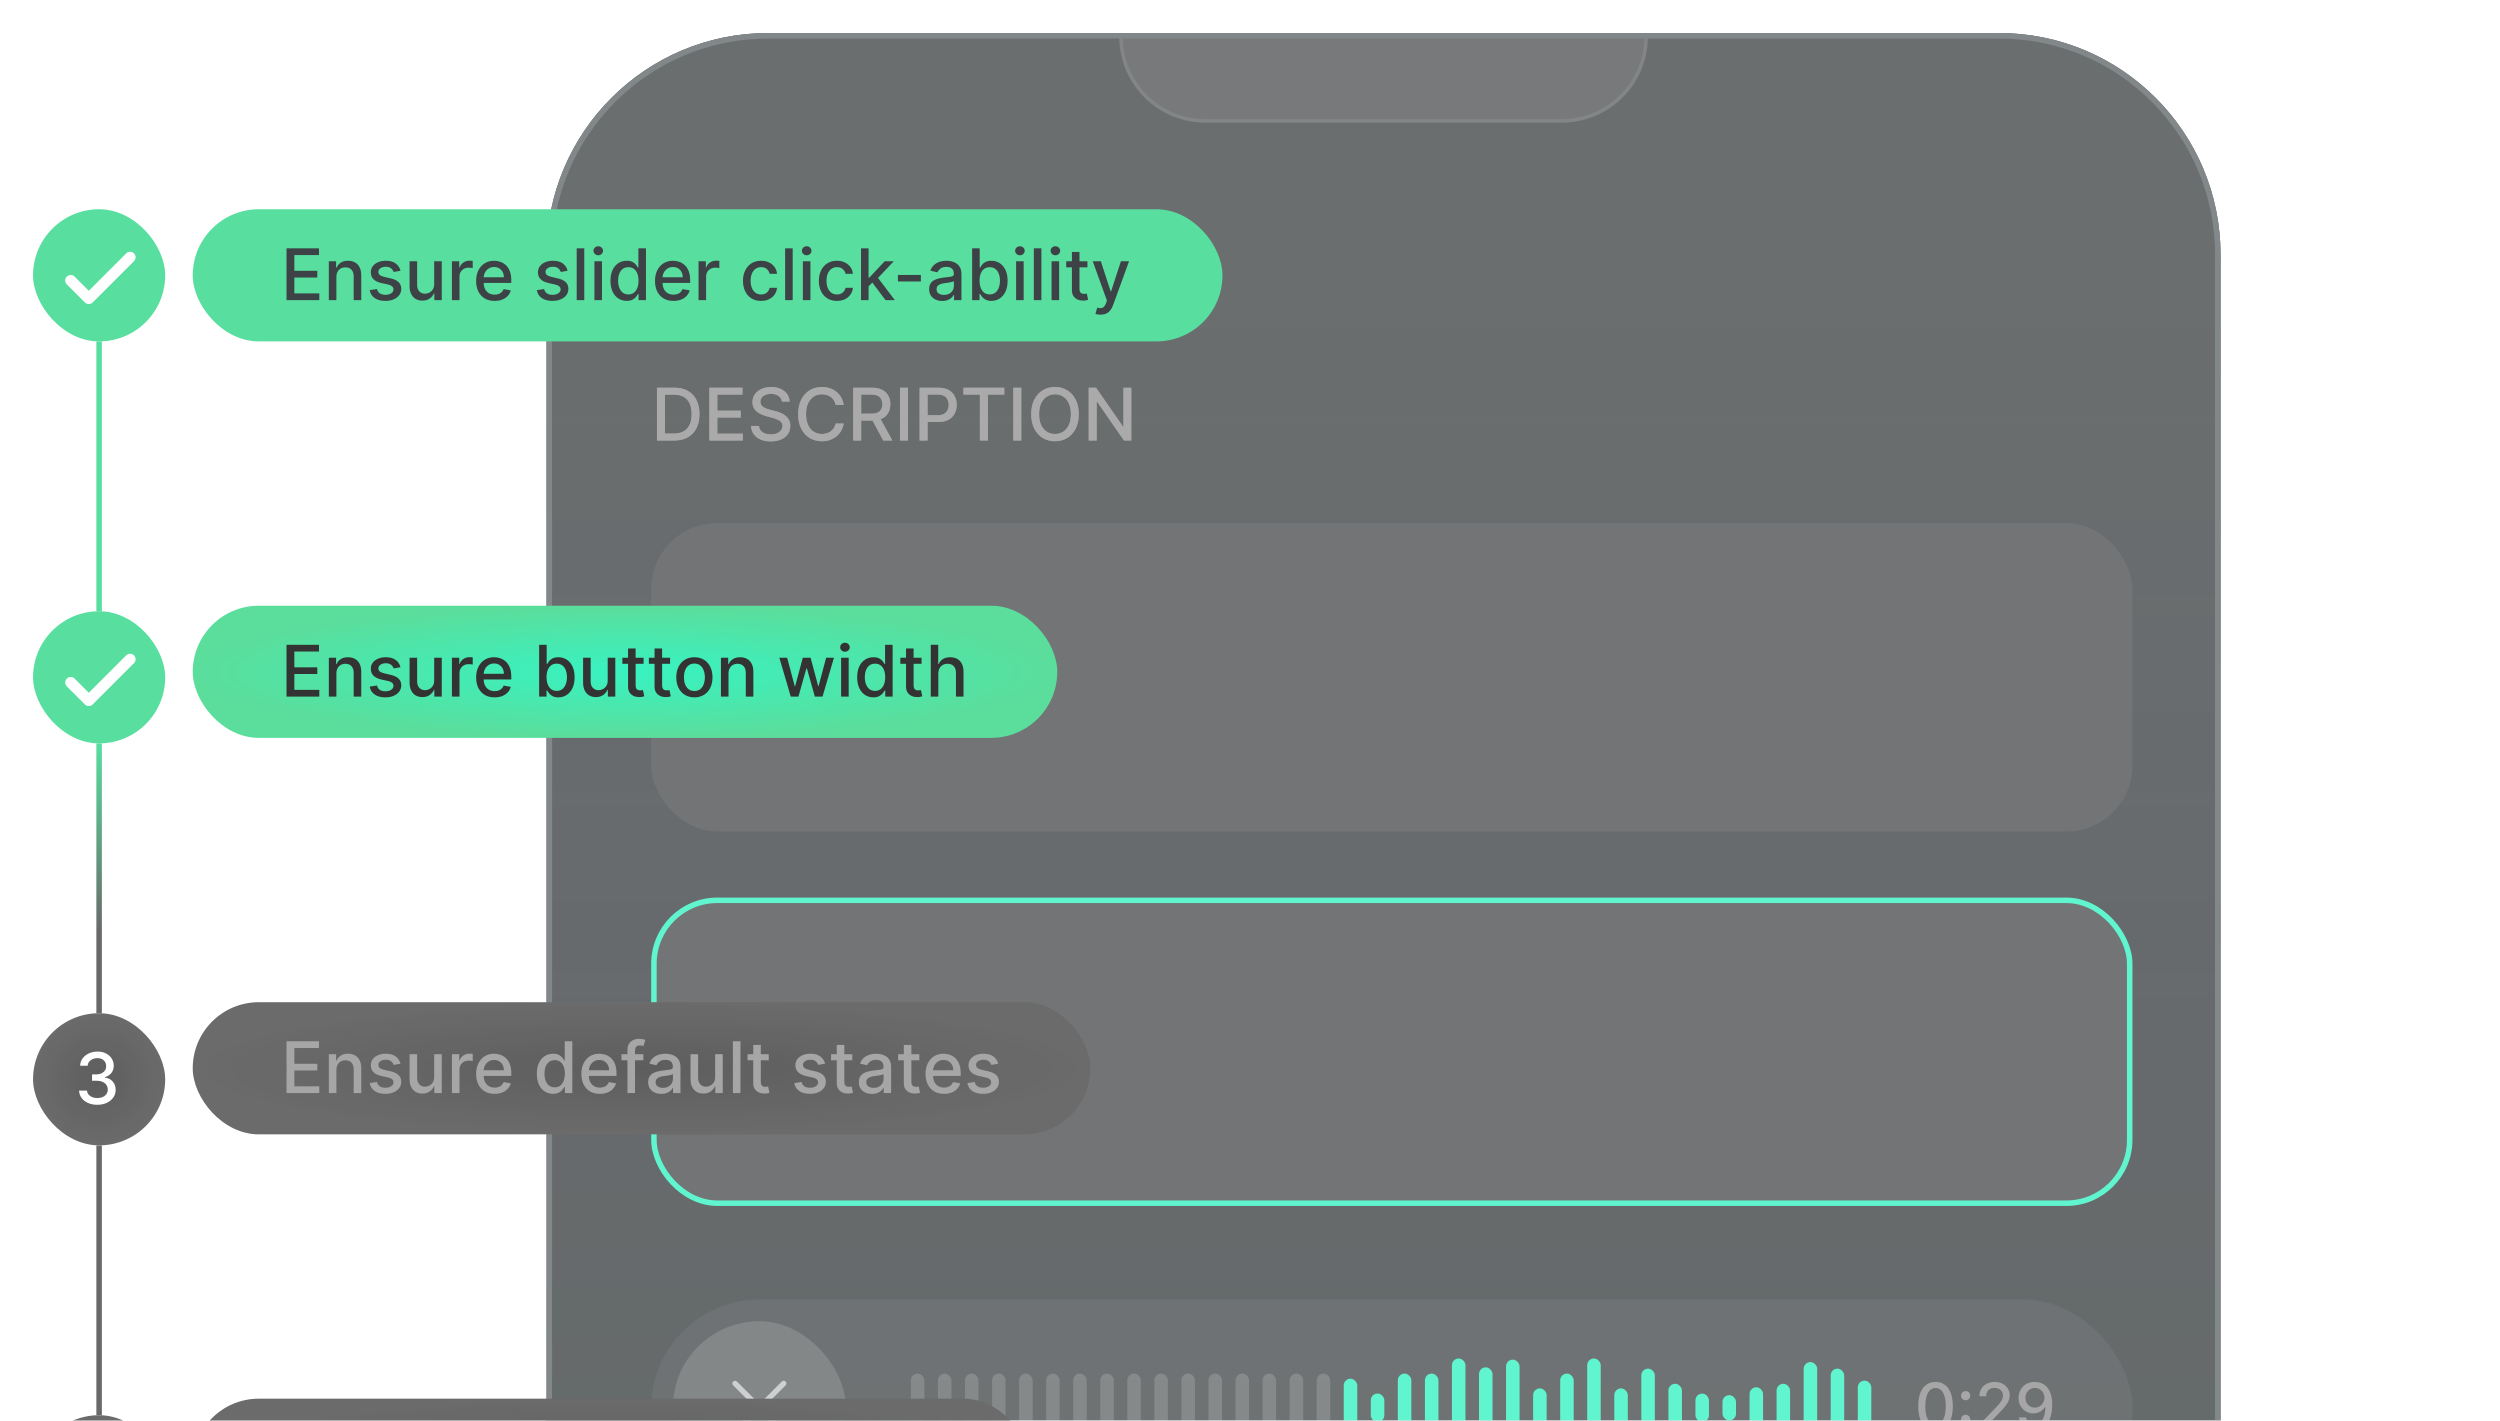 <svg width="454" height="258" viewBox="0 0 454 258" fill="none" xmlns="http://www.w3.org/2000/svg">
<g opacity="0.8">
<g clip-path="url(#clip0_5566_22634)">
<g opacity="0.8" filter="url(#filter0_d_5566_22634)">
<g clip-path="url(#clip1_5566_22634)">
<path d="M105 46.231C105 24.012 123.012 6 145.231 6H368.769C390.988 6 409 24.012 409 46.231V358H105V46.231Z" fill="#0B1316"/>
<path d="M105 46.231C105 24.012 123.012 6 145.231 6H368.769C390.988 6 409 24.012 409 46.231V358H105V46.231Z" fill="url(#paint0_linear_5566_22634)" fill-opacity="0.7"/>
<path d="M209 6H305V6.651C305 15.278 298.007 22.271 289.38 22.271H224.62C215.993 22.271 209 15.278 209 6.651V6Z" fill="#CDCDCD" fill-opacity="0.1"/>
<path d="M304.675 6.325V6.65C304.675 15.098 297.827 21.945 289.38 21.945H224.62C216.173 21.945 209.325 15.098 209.325 6.65V6.325H304.675Z" stroke="#CDCDCD" stroke-opacity="0.12" stroke-width="0.651"/>
<rect x="124" y="95" width="269" height="56" rx="12" fill="#222627"/>
<rect x="124.5" y="163.5" width="268" height="55" rx="11.5" fill="#222627"/>
<rect x="124.5" y="163.5" width="268" height="55" rx="11.5" stroke="#06EFB1"/>
<rect x="124" y="236" width="269" height="39.303" rx="19.652" fill="#F5F5F5" fill-opacity="0.06"/>
<rect x="127.931" y="239.931" width="31.443" height="31.443" rx="15.721" fill="white" fill-opacity="0.15"/>
<path d="M148.419 259.724C148.464 259.769 148.501 259.823 148.525 259.883C148.55 259.943 148.563 260.007 148.563 260.071C148.563 260.136 148.55 260.2 148.525 260.259C148.501 260.319 148.464 260.373 148.419 260.419C148.373 260.464 148.319 260.501 148.259 260.525C148.2 260.55 148.136 260.563 148.071 260.563C148.007 260.563 147.943 260.55 147.883 260.525C147.823 260.501 147.769 260.464 147.724 260.419L143.65 256.344L139.575 260.419C139.483 260.511 139.358 260.563 139.228 260.563C139.098 260.563 138.972 260.511 138.88 260.419C138.788 260.327 138.736 260.201 138.736 260.071C138.736 259.941 138.788 259.816 138.88 259.724L142.955 255.65L138.88 251.575C138.788 251.483 138.736 251.358 138.736 251.228C138.736 251.098 138.788 250.972 138.88 250.88C138.972 250.788 139.098 250.736 139.228 250.736C139.358 250.736 139.483 250.788 139.575 250.88L143.65 254.955L147.724 250.88C147.816 250.788 147.941 250.736 148.071 250.736C148.201 250.736 148.327 250.788 148.419 250.88C148.511 250.972 148.563 251.098 148.563 251.228C148.563 251.358 148.511 251.483 148.419 251.575L144.344 255.65L148.419 259.724Z" fill="white" fill-opacity="0.6"/>
<rect x="171.164" y="249.441" width="2.456" height="12.42" rx="1.228" fill="#D9D9D9" fill-opacity="0.2"/>
<rect x="176.077" y="249.441" width="2.456" height="12.42" rx="1.228" fill="#D9D9D9" fill-opacity="0.2"/>
<rect x="180.99" y="249.441" width="2.456" height="12.42" rx="1.228" fill="#D9D9D9" fill-opacity="0.2"/>
<rect x="185.902" y="249.441" width="2.456" height="12.42" rx="1.228" fill="#D9D9D9" fill-opacity="0.2"/>
<rect x="190.815" y="249.441" width="2.456" height="12.42" rx="1.228" fill="#D9D9D9" fill-opacity="0.2"/>
<rect x="195.729" y="249.441" width="2.456" height="12.42" rx="1.228" fill="#D9D9D9" fill-opacity="0.2"/>
<rect x="200.642" y="249.441" width="2.456" height="12.42" rx="1.228" fill="#D9D9D9" fill-opacity="0.2"/>
<rect x="205.555" y="249.441" width="2.456" height="12.42" rx="1.228" fill="#D9D9D9" fill-opacity="0.2"/>
<rect x="210.467" y="249.441" width="2.456" height="12.42" rx="1.228" fill="#D9D9D9" fill-opacity="0.2"/>
<rect x="215.38" y="249.441" width="2.456" height="12.42" rx="1.228" fill="#D9D9D9" fill-opacity="0.2"/>
<rect x="220.293" y="249.441" width="2.456" height="12.42" rx="1.228" fill="#D9D9D9" fill-opacity="0.2"/>
<rect x="225.206" y="249.441" width="2.456" height="12.42" rx="1.228" fill="#D9D9D9" fill-opacity="0.2"/>
<rect x="230.119" y="249.441" width="2.456" height="12.42" rx="1.228" fill="#D9D9D9" fill-opacity="0.2"/>
<rect x="235.032" y="249.441" width="2.456" height="12.42" rx="1.228" fill="#D9D9D9" fill-opacity="0.2"/>
<rect x="239.944" y="249.441" width="2.456" height="12.42" rx="1.228" fill="#D9D9D9" fill-opacity="0.2"/>
<rect x="244.857" y="249.441" width="2.456" height="12.42" rx="1.228" fill="#D9D9D9" fill-opacity="0.2"/>
<rect x="249.771" y="250.37" width="2.456" height="10.569" rx="1.228" fill="#06EFB1"/>
<rect x="254.685" y="253.065" width="2.456" height="5.178" rx="1.228" fill="#06EFB1"/>
<rect x="259.591" y="249.44" width="2.456" height="12.42" rx="1.228" fill="#06EFB1"/>
<rect x="264.513" y="249.44" width="2.456" height="12.42" rx="1.228" fill="#06EFB1"/>
<rect x="269.419" y="246.698" width="2.456" height="17.907" rx="1.228" fill="#06EFB1"/>
<rect x="274.333" y="248.308" width="2.456" height="14.691" rx="1.228" fill="#06EFB1"/>
<rect x="279.247" y="246.909" width="2.456" height="17.485" rx="1.228" fill="#06EFB1"/>
<rect x="284.161" y="252.128" width="2.456" height="7.045" rx="1.228" fill="#06EFB1"/>
<rect x="289.075" y="249.44" width="2.456" height="12.42" rx="1.228" fill="#06EFB1"/>
<rect x="293.981" y="246.698" width="2.456" height="17.907" rx="1.228" fill="#06EFB1"/>
<rect x="298.903" y="252.128" width="2.456" height="7.045" rx="1.228" fill="#06EFB1"/>
<rect x="303.81" y="248.542" width="2.456" height="14.219" rx="1.228" fill="#06EFB1"/>
<rect x="308.731" y="251.292" width="2.456" height="8.715" rx="1.228" fill="#06EFB1"/>
<rect x="313.638" y="253.073" width="2.456" height="5.162" rx="1.228" fill="#06EFB1"/>
<rect x="318.552" y="253.362" width="2.456" height="4.589" rx="1.228" fill="#06EFB1"/>
<rect x="323.466" y="251.925" width="2.456" height="7.454" rx="1.228" fill="#06EFB1"/>
<rect x="328.372" y="251.292" width="2.456" height="8.715" rx="1.228" fill="#06EFB1"/>
<rect x="333.294" y="247.347" width="2.456" height="16.602" rx="1.228" fill="#06EFB1"/>
<rect x="338.2" y="248.542" width="2.456" height="14.219" rx="1.228" fill="#06EFB1"/>
<rect x="343.122" y="250.722" width="2.456" height="9.862" rx="1.228" fill="#06EFB1"/>
<path d="M357.243 259.794C356.581 259.791 356.016 259.616 355.547 259.27C355.078 258.924 354.719 258.42 354.471 257.759C354.223 257.097 354.098 256.3 354.098 255.368C354.098 254.438 354.223 253.644 354.471 252.985C354.722 252.327 355.082 251.824 355.551 251.478C356.023 251.132 356.587 250.959 357.243 250.959C357.899 250.959 358.461 251.133 358.93 251.482C359.399 251.828 359.758 252.331 360.006 252.99C360.258 253.646 360.383 254.438 360.383 255.368C360.383 256.303 360.259 257.101 360.011 257.763C359.762 258.422 359.403 258.926 358.935 259.275C358.466 259.621 357.902 259.794 357.243 259.794ZM357.243 258.676C357.824 258.676 358.277 258.392 358.604 257.826C358.933 257.259 359.098 256.44 359.098 255.368C359.098 254.656 359.022 254.055 358.872 253.563C358.724 253.069 358.51 252.695 358.231 252.441C357.955 252.184 357.625 252.056 357.243 252.056C356.665 252.056 356.211 252.341 355.882 252.91C355.553 253.48 355.387 254.299 355.384 255.368C355.384 256.083 355.458 256.687 355.606 257.181C355.756 257.672 355.97 258.045 356.246 258.299C356.523 258.55 356.855 258.676 357.243 258.676ZM362.71 258.588C362.481 258.588 362.285 258.507 362.12 258.345C361.955 258.18 361.873 257.982 361.873 257.75C361.873 257.522 361.955 257.326 362.12 257.164C362.285 257 362.481 256.917 362.71 256.917C362.939 256.917 363.136 257 363.301 257.164C363.465 257.326 363.548 257.522 363.548 257.75C363.548 257.904 363.509 258.045 363.43 258.173C363.355 258.299 363.255 258.399 363.129 258.475C363.003 258.55 362.864 258.588 362.71 258.588ZM362.71 254.292C362.481 254.292 362.285 254.211 362.12 254.049C361.955 253.884 361.873 253.686 361.873 253.454C361.873 253.226 361.955 253.03 362.12 252.868C362.285 252.704 362.481 252.621 362.71 252.621C362.939 252.621 363.136 252.704 363.301 252.868C363.465 253.03 363.548 253.226 363.548 253.454C363.548 253.608 363.509 253.749 363.43 253.877C363.355 254.003 363.255 254.103 363.129 254.179C363.003 254.254 362.864 254.292 362.71 254.292ZM365.208 259.651V258.713L368.11 255.707C368.419 255.38 368.675 255.094 368.876 254.849C369.08 254.6 369.232 254.364 369.332 254.141C369.433 253.918 369.483 253.681 369.483 253.429C369.483 253.145 369.416 252.899 369.282 252.692C369.148 252.483 368.965 252.322 368.733 252.211C368.502 252.096 368.241 252.039 367.95 252.039C367.643 252.039 367.375 252.102 367.147 252.228C366.918 252.353 366.742 252.53 366.619 252.759C366.496 252.988 366.435 253.256 366.435 253.563H365.2C365.2 253.041 365.32 252.585 365.56 252.194C365.8 251.803 366.129 251.5 366.548 251.285C366.966 251.068 367.442 250.959 367.976 250.959C368.514 250.959 368.989 251.066 369.399 251.281C369.812 251.493 370.135 251.784 370.366 252.152C370.598 252.518 370.714 252.931 370.714 253.392C370.714 253.71 370.654 254.021 370.534 254.325C370.417 254.63 370.211 254.969 369.918 255.343C369.625 255.714 369.218 256.165 368.696 256.695L366.992 258.479V258.542H370.852V259.651H365.208ZM375.29 250.959C375.673 250.962 376.05 251.031 376.421 251.168C376.792 251.305 377.127 251.528 377.426 251.838C377.727 252.148 377.967 252.567 378.146 253.094C378.328 253.619 378.42 254.272 378.422 255.054C378.422 255.805 378.347 256.473 378.196 257.06C378.046 257.643 377.829 258.136 377.547 258.538C377.268 258.94 376.929 259.245 376.53 259.455C376.131 259.664 375.681 259.769 375.182 259.769C374.671 259.769 374.217 259.668 373.821 259.467C373.424 259.266 373.102 258.988 372.854 258.634C372.605 258.277 372.45 257.866 372.389 257.403H373.666C373.75 257.771 373.92 258.07 374.177 258.299C374.436 258.525 374.771 258.638 375.182 258.638C375.81 258.638 376.3 258.365 376.651 257.817C377.003 257.267 377.18 256.5 377.183 255.514H377.116C376.971 255.755 376.789 255.961 376.572 256.134C376.357 256.307 376.115 256.441 375.847 256.536C375.579 256.631 375.293 256.679 374.989 256.679C374.495 256.679 374.046 256.557 373.641 256.314C373.236 256.071 372.914 255.738 372.674 255.313C372.433 254.889 372.313 254.405 372.313 253.861C372.313 253.319 372.436 252.828 372.682 252.387C372.93 251.946 373.276 251.597 373.72 251.34C374.167 251.08 374.69 250.953 375.29 250.959ZM375.295 252.048C374.968 252.048 374.674 252.128 374.411 252.29C374.152 252.45 373.946 252.666 373.796 252.939C373.645 253.21 373.57 253.512 373.57 253.844C373.57 254.176 373.642 254.477 373.787 254.748C373.935 255.016 374.136 255.23 374.39 255.389C374.647 255.545 374.94 255.623 375.27 255.623C375.515 255.623 375.744 255.576 375.956 255.481C376.168 255.386 376.354 255.255 376.513 255.087C376.672 254.917 376.796 254.725 376.886 254.51C376.975 254.295 377.02 254.069 377.02 253.831C377.02 253.516 376.944 253.223 376.794 252.952C376.646 252.681 376.442 252.463 376.182 252.299C375.923 252.131 375.627 252.048 375.295 252.048Z" fill="#747474"/>
<g opacity="0.95">
<path d="M128.158 80H125.053V70.411H128.256C129.196 70.411 130.002 70.603 130.677 70.987C131.351 71.368 131.868 71.915 132.226 72.63C132.589 73.342 132.77 74.196 132.77 75.192C132.77 76.19 132.587 77.049 132.222 77.767C131.86 78.485 131.335 79.037 130.649 79.424C129.962 79.808 129.132 80 128.158 80ZM126.5 78.736H128.078C128.809 78.736 129.416 78.599 129.899 78.324C130.383 78.046 130.745 77.645 130.986 77.121C131.226 76.593 131.346 75.95 131.346 75.192C131.346 74.439 131.226 73.801 130.986 73.276C130.749 72.752 130.394 72.354 129.923 72.082C129.452 71.811 128.866 71.675 128.167 71.675H126.5V78.736ZM134.569 80V70.411H140.581V71.656H136.016V74.578H140.267V75.819H136.016V78.755H140.637V80H134.569ZM147.743 72.93C147.693 72.487 147.487 72.143 147.125 71.9C146.763 71.653 146.307 71.53 145.758 71.53C145.365 71.53 145.024 71.593 144.737 71.717C144.45 71.839 144.227 72.008 144.068 72.223C143.912 72.435 143.833 72.677 143.833 72.949C143.833 73.177 143.887 73.373 143.993 73.539C144.102 73.704 144.244 73.843 144.419 73.955C144.597 74.065 144.787 74.157 144.99 74.232C145.193 74.303 145.388 74.363 145.575 74.409L146.512 74.653C146.818 74.728 147.131 74.829 147.453 74.957C147.774 75.085 148.072 75.254 148.347 75.463C148.622 75.672 148.843 75.931 149.012 76.24C149.184 76.549 149.269 76.919 149.269 77.35C149.269 77.893 149.129 78.375 148.848 78.797C148.57 79.218 148.166 79.55 147.635 79.794C147.108 80.037 146.47 80.159 145.72 80.159C145.002 80.159 144.381 80.045 143.857 79.817C143.332 79.59 142.922 79.266 142.625 78.848C142.329 78.427 142.165 77.927 142.134 77.35H143.585C143.613 77.696 143.726 77.985 143.922 78.216C144.122 78.444 144.377 78.614 144.686 78.727C144.998 78.836 145.34 78.89 145.711 78.89C146.12 78.89 146.484 78.826 146.802 78.698C147.123 78.567 147.376 78.386 147.56 78.155C147.745 77.921 147.837 77.648 147.837 77.336C147.837 77.052 147.756 76.819 147.593 76.638C147.434 76.457 147.217 76.307 146.942 76.189C146.671 76.07 146.363 75.966 146.02 75.875L144.887 75.566C144.119 75.357 143.51 75.049 143.061 74.644C142.615 74.238 142.391 73.701 142.391 73.033C142.391 72.481 142.541 71.998 142.841 71.586C143.141 71.174 143.546 70.854 144.058 70.626C144.57 70.395 145.148 70.28 145.791 70.28C146.44 70.28 147.013 70.394 147.509 70.622C148.008 70.85 148.402 71.163 148.689 71.563C148.976 71.959 149.126 72.415 149.138 72.93H147.743ZM158.963 73.529H157.502C157.446 73.217 157.341 72.942 157.188 72.705C157.035 72.468 156.848 72.267 156.626 72.101C156.405 71.936 156.156 71.811 155.882 71.727C155.61 71.642 155.321 71.6 155.016 71.6C154.463 71.6 153.968 71.739 153.531 72.017C153.097 72.295 152.754 72.702 152.501 73.239C152.252 73.776 152.127 74.431 152.127 75.206C152.127 75.986 152.252 76.644 152.501 77.181C152.754 77.718 153.099 78.124 153.536 78.399C153.973 78.673 154.465 78.811 155.011 78.811C155.314 78.811 155.601 78.77 155.872 78.689C156.147 78.605 156.395 78.481 156.617 78.319C156.838 78.157 157.026 77.959 157.179 77.725C157.335 77.487 157.442 77.216 157.502 76.91L158.963 76.915C158.885 77.386 158.733 77.82 158.508 78.216C158.287 78.609 158.001 78.95 157.652 79.237C157.305 79.521 156.909 79.741 156.462 79.897C156.016 80.053 155.529 80.131 155.002 80.131C154.171 80.131 153.431 79.934 152.782 79.541C152.133 79.145 151.621 78.578 151.246 77.841C150.875 77.105 150.689 76.226 150.689 75.206C150.689 74.182 150.877 73.303 151.251 72.57C151.626 71.833 152.138 71.268 152.787 70.874C153.436 70.478 154.174 70.28 155.002 70.28C155.51 70.28 155.985 70.353 156.425 70.5C156.868 70.644 157.266 70.856 157.619 71.137C157.972 71.415 158.263 71.755 158.494 72.157C158.725 72.557 158.881 73.014 158.963 73.529ZM160.694 80V70.411H164.112C164.855 70.411 165.471 70.539 165.961 70.795C166.454 71.051 166.823 71.405 167.066 71.858C167.31 72.307 167.431 72.827 167.431 73.417C167.431 74.004 167.308 74.52 167.062 74.967C166.818 75.41 166.45 75.755 165.957 76.001C165.466 76.248 164.85 76.371 164.107 76.371H161.518V75.126H163.976C164.444 75.126 164.825 75.059 165.118 74.925C165.415 74.79 165.632 74.595 165.769 74.339C165.907 74.083 165.975 73.776 165.975 73.417C165.975 73.055 165.905 72.741 165.765 72.476C165.627 72.21 165.41 72.008 165.114 71.867C164.82 71.724 164.435 71.652 163.957 71.652H162.141V80H160.694ZM165.427 75.674L167.797 80H166.148L163.826 75.674H165.427ZM170.639 70.411V80H169.192V70.411H170.639ZM172.746 80V70.411H176.164C176.91 70.411 177.528 70.547 178.018 70.818C178.508 71.09 178.875 71.461 179.118 71.933C179.361 72.401 179.483 72.928 179.483 73.515C179.483 74.105 179.36 74.636 179.113 75.107C178.87 75.575 178.501 75.947 178.008 76.222C177.518 76.493 176.902 76.629 176.159 76.629H173.808V75.402H176.028C176.499 75.402 176.881 75.321 177.175 75.159C177.468 74.993 177.684 74.769 177.821 74.484C177.958 74.2 178.027 73.877 178.027 73.515C178.027 73.153 177.958 72.832 177.821 72.551C177.684 72.27 177.467 72.05 177.17 71.891C176.877 71.731 176.49 71.652 176.009 71.652H174.192V80H172.746ZM180.706 71.656V70.411H188.128V71.656H185.136V80H183.694V71.656H180.706ZM191.214 70.411V80H189.767V70.411H191.214ZM201.651 75.206C201.651 76.229 201.463 77.11 201.089 77.846C200.714 78.58 200.201 79.145 199.548 79.541C198.899 79.934 198.161 80.131 197.334 80.131C196.503 80.131 195.762 79.934 195.11 79.541C194.461 79.145 193.949 78.578 193.574 77.841C193.199 77.105 193.012 76.226 193.012 75.206C193.012 74.182 193.199 73.303 193.574 72.57C193.949 71.833 194.461 71.268 195.11 70.874C195.762 70.478 196.503 70.28 197.334 70.28C198.161 70.28 198.899 70.478 199.548 70.874C200.201 71.268 200.714 71.833 201.089 72.57C201.463 73.303 201.651 74.182 201.651 75.206ZM200.218 75.206C200.218 74.425 200.092 73.768 199.839 73.234C199.589 72.697 199.246 72.292 198.809 72.017C198.375 71.739 197.883 71.6 197.334 71.6C196.781 71.6 196.288 71.739 195.854 72.017C195.42 72.292 195.077 72.697 194.824 73.234C194.574 73.768 194.45 74.425 194.45 75.206C194.45 75.986 194.574 76.644 194.824 77.181C195.077 77.715 195.42 78.121 195.854 78.399C196.288 78.673 196.781 78.811 197.334 78.811C197.883 78.811 198.375 78.673 198.809 78.399C199.246 78.121 199.589 77.715 199.839 77.181C200.092 76.644 200.218 75.986 200.218 75.206ZM211.194 70.411V80H209.864L204.99 72.967H204.901V80H203.454V70.411H204.794L209.672 77.453H209.761V70.411H211.194Z" fill="#606060"/>
<path d="M128.158 80H125.053V70.411H128.256C129.196 70.411 130.002 70.603 130.677 70.987C131.351 71.368 131.868 71.915 132.226 72.63C132.589 73.342 132.77 74.196 132.77 75.192C132.77 76.19 132.587 77.049 132.222 77.767C131.86 78.485 131.335 79.037 130.649 79.424C129.962 79.808 129.132 80 128.158 80ZM126.5 78.736H128.078C128.809 78.736 129.416 78.599 129.899 78.324C130.383 78.046 130.745 77.645 130.986 77.121C131.226 76.593 131.346 75.95 131.346 75.192C131.346 74.439 131.226 73.801 130.986 73.276C130.749 72.752 130.394 72.354 129.923 72.082C129.452 71.811 128.866 71.675 128.167 71.675H126.5V78.736ZM134.569 80V70.411H140.581V71.656H136.016V74.578H140.267V75.819H136.016V78.755H140.637V80H134.569ZM147.743 72.93C147.693 72.487 147.487 72.143 147.125 71.9C146.763 71.653 146.307 71.53 145.758 71.53C145.365 71.53 145.024 71.593 144.737 71.717C144.45 71.839 144.227 72.008 144.068 72.223C143.912 72.435 143.833 72.677 143.833 72.949C143.833 73.177 143.887 73.373 143.993 73.539C144.102 73.704 144.244 73.843 144.419 73.955C144.597 74.065 144.787 74.157 144.99 74.232C145.193 74.303 145.388 74.363 145.575 74.409L146.512 74.653C146.818 74.728 147.131 74.829 147.453 74.957C147.774 75.085 148.072 75.254 148.347 75.463C148.622 75.672 148.843 75.931 149.012 76.24C149.184 76.549 149.269 76.919 149.269 77.35C149.269 77.893 149.129 78.375 148.848 78.797C148.57 79.218 148.166 79.55 147.635 79.794C147.108 80.037 146.47 80.159 145.72 80.159C145.002 80.159 144.381 80.045 143.857 79.817C143.332 79.59 142.922 79.266 142.625 78.848C142.329 78.427 142.165 77.927 142.134 77.35H143.585C143.613 77.696 143.726 77.985 143.922 78.216C144.122 78.444 144.377 78.614 144.686 78.727C144.998 78.836 145.34 78.89 145.711 78.89C146.12 78.89 146.484 78.826 146.802 78.698C147.123 78.567 147.376 78.386 147.56 78.155C147.745 77.921 147.837 77.648 147.837 77.336C147.837 77.052 147.756 76.819 147.593 76.638C147.434 76.457 147.217 76.307 146.942 76.189C146.671 76.07 146.363 75.966 146.02 75.875L144.887 75.566C144.119 75.357 143.51 75.049 143.061 74.644C142.615 74.238 142.391 73.701 142.391 73.033C142.391 72.481 142.541 71.998 142.841 71.586C143.141 71.174 143.546 70.854 144.058 70.626C144.57 70.395 145.148 70.28 145.791 70.28C146.44 70.28 147.013 70.394 147.509 70.622C148.008 70.85 148.402 71.163 148.689 71.563C148.976 71.959 149.126 72.415 149.138 72.93H147.743ZM158.963 73.529H157.502C157.446 73.217 157.341 72.942 157.188 72.705C157.035 72.468 156.848 72.267 156.626 72.101C156.405 71.936 156.156 71.811 155.882 71.727C155.61 71.642 155.321 71.6 155.016 71.6C154.463 71.6 153.968 71.739 153.531 72.017C153.097 72.295 152.754 72.702 152.501 73.239C152.252 73.776 152.127 74.431 152.127 75.206C152.127 75.986 152.252 76.644 152.501 77.181C152.754 77.718 153.099 78.124 153.536 78.399C153.973 78.673 154.465 78.811 155.011 78.811C155.314 78.811 155.601 78.77 155.872 78.689C156.147 78.605 156.395 78.481 156.617 78.319C156.838 78.157 157.026 77.959 157.179 77.725C157.335 77.487 157.442 77.216 157.502 76.91L158.963 76.915C158.885 77.386 158.733 77.82 158.508 78.216C158.287 78.609 158.001 78.95 157.652 79.237C157.305 79.521 156.909 79.741 156.462 79.897C156.016 80.053 155.529 80.131 155.002 80.131C154.171 80.131 153.431 79.934 152.782 79.541C152.133 79.145 151.621 78.578 151.246 77.841C150.875 77.105 150.689 76.226 150.689 75.206C150.689 74.182 150.877 73.303 151.251 72.57C151.626 71.833 152.138 71.268 152.787 70.874C153.436 70.478 154.174 70.28 155.002 70.28C155.51 70.28 155.985 70.353 156.425 70.5C156.868 70.644 157.266 70.856 157.619 71.137C157.972 71.415 158.263 71.755 158.494 72.157C158.725 72.557 158.881 73.014 158.963 73.529ZM160.694 80V70.411H164.112C164.855 70.411 165.471 70.539 165.961 70.795C166.454 71.051 166.823 71.405 167.066 71.858C167.31 72.307 167.431 72.827 167.431 73.417C167.431 74.004 167.308 74.52 167.062 74.967C166.818 75.41 166.45 75.755 165.957 76.001C165.466 76.248 164.85 76.371 164.107 76.371H161.518V75.126H163.976C164.444 75.126 164.825 75.059 165.118 74.925C165.415 74.79 165.632 74.595 165.769 74.339C165.907 74.083 165.975 73.776 165.975 73.417C165.975 73.055 165.905 72.741 165.765 72.476C165.627 72.21 165.41 72.008 165.114 71.867C164.82 71.724 164.435 71.652 163.957 71.652H162.141V80H160.694ZM165.427 75.674L167.797 80H166.148L163.826 75.674H165.427ZM170.639 70.411V80H169.192V70.411H170.639ZM172.746 80V70.411H176.164C176.91 70.411 177.528 70.547 178.018 70.818C178.508 71.09 178.875 71.461 179.118 71.933C179.361 72.401 179.483 72.928 179.483 73.515C179.483 74.105 179.36 74.636 179.113 75.107C178.87 75.575 178.501 75.947 178.008 76.222C177.518 76.493 176.902 76.629 176.159 76.629H173.808V75.402H176.028C176.499 75.402 176.881 75.321 177.175 75.159C177.468 74.993 177.684 74.769 177.821 74.484C177.958 74.2 178.027 73.877 178.027 73.515C178.027 73.153 177.958 72.832 177.821 72.551C177.684 72.27 177.467 72.05 177.17 71.891C176.877 71.731 176.49 71.652 176.009 71.652H174.192V80H172.746ZM180.706 71.656V70.411H188.128V71.656H185.136V80H183.694V71.656H180.706ZM191.214 70.411V80H189.767V70.411H191.214ZM201.651 75.206C201.651 76.229 201.463 77.11 201.089 77.846C200.714 78.58 200.201 79.145 199.548 79.541C198.899 79.934 198.161 80.131 197.334 80.131C196.503 80.131 195.762 79.934 195.11 79.541C194.461 79.145 193.949 78.578 193.574 77.841C193.199 77.105 193.012 76.226 193.012 75.206C193.012 74.182 193.199 73.303 193.574 72.57C193.949 71.833 194.461 71.268 195.11 70.874C195.762 70.478 196.503 70.28 197.334 70.28C198.161 70.28 198.899 70.478 199.548 70.874C200.201 71.268 200.714 71.833 201.089 72.57C201.463 73.303 201.651 74.182 201.651 75.206ZM200.218 75.206C200.218 74.425 200.092 73.768 199.839 73.234C199.589 72.697 199.246 72.292 198.809 72.017C198.375 71.739 197.883 71.6 197.334 71.6C196.781 71.6 196.288 71.739 195.854 72.017C195.42 72.292 195.077 72.697 194.824 73.234C194.574 73.768 194.45 74.425 194.45 75.206C194.45 75.986 194.574 76.644 194.824 77.181C195.077 77.715 195.42 78.121 195.854 78.399C196.288 78.673 196.781 78.811 197.334 78.811C197.883 78.811 198.375 78.673 198.809 78.399C199.246 78.121 199.589 77.715 199.839 77.181C200.092 76.644 200.218 75.986 200.218 75.206ZM211.194 70.411V80H209.864L204.99 72.967H204.901V80H203.454V70.411H204.794L209.672 77.453H209.761V70.411H211.194Z" fill="#7F7F7F"/>
</g>
</g>
<path d="M145.231 6.5H368.769C390.711 6.5 408.5 24.288 408.5 46.231V357.5H105.5V46.231C105.5 24.288 123.288 6.5 145.231 6.5Z" stroke="#3C4446"/>
</g>
<rect x="6" y="38" width="24" height="24" rx="12" fill="#2ED687"/>
<path d="M12.844 50.938L16.125 54.219L23.625 46.719" stroke="white" stroke-width="2" stroke-linecap="round" stroke-linejoin="round"/>
<path d="M18 62V111" stroke="#2ED687"/>
<rect x="6" y="111" width="24" height="24" rx="12" fill="#2ED687"/>
<path d="M12.844 123.938L16.125 127.219L23.625 119.719" stroke="white" stroke-width="2" stroke-linecap="round" stroke-linejoin="round"/>
<path d="M18 135V184" stroke="url(#paint1_linear_5566_22634)"/>
<rect x="6" y="184" width="24" height="24" rx="12" fill="url(#paint2_radial_5566_22634)"/>
<path d="M17.679 200.629C17.049 200.629 16.485 200.52 15.989 200.303C15.496 200.085 15.106 199.784 14.818 199.398C14.533 199.009 14.38 198.559 14.359 198.048H15.801C15.819 198.326 15.913 198.568 16.081 198.773C16.253 198.975 16.476 199.131 16.752 199.242C17.027 199.352 17.333 199.407 17.67 199.407C18.041 199.407 18.368 199.343 18.653 199.214C18.941 199.085 19.166 198.906 19.328 198.677C19.49 198.444 19.572 198.176 19.572 197.873C19.572 197.558 19.49 197.281 19.328 197.042C19.169 196.8 18.935 196.61 18.625 196.472C18.319 196.334 17.949 196.266 17.514 196.266H16.72V195.108H17.514C17.863 195.108 18.169 195.045 18.433 194.92C18.699 194.794 18.907 194.62 19.057 194.396C19.207 194.17 19.282 193.905 19.282 193.602C19.282 193.311 19.216 193.058 19.085 192.844C18.956 192.627 18.772 192.457 18.534 192.334C18.298 192.212 18.019 192.151 17.698 192.151C17.392 192.151 17.105 192.207 16.839 192.32C16.576 192.431 16.361 192.59 16.196 192.798C16.031 193.003 15.942 193.25 15.93 193.538H14.556C14.572 193.029 14.722 192.582 15.006 192.196C15.294 191.811 15.674 191.509 16.145 191.292C16.617 191.074 17.14 190.966 17.716 190.966C18.319 190.966 18.84 191.084 19.278 191.319C19.718 191.552 20.058 191.863 20.297 192.252C20.539 192.64 20.658 193.066 20.655 193.528C20.658 194.055 20.512 194.502 20.215 194.869C19.921 195.237 19.529 195.483 19.039 195.609V195.682C19.663 195.777 20.147 196.025 20.49 196.426C20.836 196.827 21.008 197.325 21.004 197.919C21.008 198.436 20.864 198.9 20.573 199.311C20.285 199.721 19.891 200.044 19.392 200.28C18.893 200.512 18.322 200.629 17.679 200.629Z" fill="white"/>
<path d="M18 208V257" stroke="#444444"/>
<rect x="6" y="257" width="24" height="24" rx="12" fill="url(#paint3_radial_5566_22634)"/>
<rect x="35" y="38" width="187" height="24" rx="12" fill="#2ED687"/>
<path d="M52.033 54.5V45.094H57.93V46.316H53.453V49.182H57.623V50.399H53.453V53.278H57.985V54.5H52.033ZM61.089 50.312V54.5H59.716V47.446H61.034V48.594H61.121C61.283 48.22 61.538 47.92 61.883 47.694C62.233 47.467 62.672 47.354 63.202 47.354C63.682 47.354 64.103 47.455 64.465 47.657C64.826 47.856 65.106 48.153 65.305 48.548C65.504 48.943 65.603 49.431 65.603 50.013V54.5H64.23V50.178C64.23 49.667 64.097 49.267 63.831 48.98C63.564 48.689 63.199 48.543 62.733 48.543C62.415 48.543 62.132 48.612 61.883 48.75C61.639 48.888 61.444 49.09 61.3 49.356C61.159 49.62 61.089 49.938 61.089 50.312ZM72.731 49.168L71.487 49.388C71.435 49.229 71.352 49.078 71.239 48.934C71.129 48.79 70.978 48.672 70.789 48.58C70.599 48.488 70.362 48.442 70.077 48.442C69.688 48.442 69.363 48.529 69.103 48.704C68.843 48.876 68.713 49.097 68.713 49.37C68.713 49.606 68.8 49.796 68.975 49.94C69.149 50.083 69.431 50.201 69.82 50.293L70.94 50.55C71.589 50.7 72.073 50.931 72.391 51.244C72.71 51.556 72.869 51.962 72.869 52.461C72.869 52.883 72.747 53.26 72.502 53.591C72.26 53.918 71.921 54.175 71.487 54.362C71.055 54.549 70.554 54.642 69.985 54.642C69.195 54.642 68.55 54.474 68.051 54.137C67.552 53.797 67.246 53.315 67.133 52.691L68.46 52.488C68.543 52.834 68.713 53.096 68.97 53.274C69.227 53.448 69.562 53.535 69.976 53.535C70.426 53.535 70.786 53.442 71.055 53.255C71.324 53.066 71.459 52.834 71.459 52.562C71.459 52.342 71.376 52.156 71.211 52.006C71.049 51.856 70.799 51.743 70.463 51.666L69.268 51.404C68.61 51.255 68.123 51.016 67.808 50.688C67.496 50.361 67.34 49.946 67.34 49.444C67.34 49.027 67.456 48.663 67.689 48.35C67.921 48.038 68.243 47.795 68.653 47.62C69.063 47.443 69.533 47.354 70.063 47.354C70.825 47.354 71.425 47.519 71.863 47.85C72.301 48.177 72.591 48.617 72.731 49.168ZM78.848 51.575V47.446H80.225V54.5H78.875V53.278H78.802C78.639 53.655 78.379 53.969 78.021 54.22C77.666 54.468 77.223 54.592 76.694 54.592C76.24 54.592 75.839 54.492 75.49 54.293C75.144 54.091 74.872 53.793 74.673 53.398C74.477 53.003 74.379 52.514 74.379 51.933V47.446H75.752V51.767C75.752 52.248 75.885 52.631 76.152 52.916C76.418 53.2 76.764 53.343 77.19 53.343C77.447 53.343 77.703 53.278 77.957 53.15C78.214 53.021 78.427 52.827 78.595 52.566C78.766 52.306 78.851 51.976 78.848 51.575ZM82.07 54.5V47.446H83.398V48.566H83.471C83.6 48.187 83.826 47.888 84.151 47.671C84.479 47.45 84.849 47.34 85.262 47.34C85.348 47.34 85.449 47.343 85.566 47.349C85.685 47.355 85.778 47.363 85.846 47.372V48.686C85.79 48.67 85.693 48.654 85.552 48.635C85.411 48.614 85.27 48.603 85.129 48.603C84.805 48.603 84.515 48.672 84.261 48.81C84.01 48.944 83.811 49.133 83.664 49.375C83.517 49.613 83.444 49.886 83.444 50.192V54.5H82.07ZM89.822 54.642C89.127 54.642 88.528 54.494 88.026 54.197C87.527 53.897 87.141 53.476 86.869 52.934C86.599 52.389 86.465 51.751 86.465 51.019C86.465 50.296 86.599 49.659 86.869 49.108C87.141 48.557 87.521 48.127 88.008 47.818C88.498 47.508 89.07 47.354 89.725 47.354C90.123 47.354 90.509 47.42 90.883 47.551C91.256 47.683 91.591 47.89 91.888 48.171C92.185 48.453 92.42 48.819 92.591 49.269C92.763 49.716 92.848 50.259 92.848 50.899V51.386H87.241V50.357H91.503C91.503 49.996 91.429 49.676 91.282 49.398C91.135 49.116 90.929 48.894 90.662 48.732C90.399 48.569 90.09 48.488 89.734 48.488C89.349 48.488 89.012 48.583 88.724 48.773C88.439 48.96 88.219 49.205 88.063 49.508C87.91 49.808 87.833 50.134 87.833 50.486V51.29C87.833 51.761 87.916 52.162 88.081 52.493C88.249 52.824 88.484 53.076 88.784 53.251C89.084 53.422 89.434 53.508 89.835 53.508C90.096 53.508 90.333 53.471 90.547 53.398C90.762 53.321 90.947 53.208 91.103 53.058C91.259 52.908 91.379 52.723 91.461 52.502L92.761 52.736C92.657 53.119 92.47 53.454 92.201 53.742C91.934 54.027 91.599 54.249 91.195 54.408C90.794 54.564 90.336 54.642 89.822 54.642ZM103.081 49.168L101.836 49.388C101.784 49.229 101.701 49.078 101.588 48.934C101.478 48.79 101.328 48.672 101.138 48.58C100.948 48.488 100.711 48.442 100.426 48.442C100.037 48.442 99.713 48.529 99.453 48.704C99.192 48.876 99.062 49.097 99.062 49.37C99.062 49.606 99.149 49.796 99.324 49.94C99.499 50.083 99.78 50.201 100.169 50.293L101.29 50.55C101.939 50.7 102.422 50.931 102.741 51.244C103.059 51.556 103.219 51.962 103.219 52.461C103.219 52.883 103.096 53.26 102.851 53.591C102.609 53.918 102.271 54.175 101.836 54.362C101.404 54.549 100.904 54.642 100.334 54.642C99.544 54.642 98.9 54.474 98.401 54.137C97.902 53.797 97.596 53.315 97.482 52.691L98.81 52.488C98.892 52.834 99.062 53.096 99.319 53.274C99.576 53.448 99.912 53.535 100.325 53.535C100.775 53.535 101.135 53.442 101.404 53.255C101.674 53.066 101.809 52.834 101.809 52.562C101.809 52.342 101.726 52.156 101.561 52.006C101.398 51.856 101.149 51.743 100.812 51.666L99.618 51.404C98.96 51.255 98.473 51.016 98.157 50.688C97.845 50.361 97.689 49.946 97.689 49.444C97.689 49.027 97.805 48.663 98.038 48.35C98.271 48.038 98.592 47.795 99.002 47.62C99.413 47.443 99.883 47.354 100.412 47.354C101.175 47.354 101.775 47.519 102.213 47.85C102.651 48.177 102.94 48.617 103.081 49.168ZM106.102 45.094V54.5H104.728V45.094H106.102ZM107.949 54.5V47.446H109.322V54.5H107.949ZM108.642 46.357C108.404 46.357 108.198 46.278 108.027 46.118C107.859 45.956 107.774 45.763 107.774 45.54C107.774 45.313 107.859 45.12 108.027 44.961C108.198 44.799 108.404 44.718 108.642 44.718C108.881 44.718 109.085 44.799 109.253 44.961C109.425 45.12 109.51 45.313 109.51 45.54C109.51 45.763 109.425 45.956 109.253 46.118C109.085 46.278 108.881 46.357 108.642 46.357ZM113.81 54.638C113.241 54.638 112.733 54.492 112.286 54.202C111.842 53.907 111.493 53.49 111.238 52.948C110.987 52.403 110.862 51.749 110.862 50.987C110.862 50.224 110.989 49.572 111.243 49.03C111.5 48.488 111.852 48.073 112.299 47.785C112.746 47.498 113.253 47.354 113.82 47.354C114.257 47.354 114.609 47.427 114.876 47.574C115.145 47.718 115.353 47.887 115.5 48.08C115.65 48.272 115.767 48.442 115.849 48.589H115.932V45.094H117.305V54.5H115.964V53.402H115.849C115.767 53.552 115.647 53.724 115.491 53.917C115.338 54.11 115.127 54.278 114.857 54.422C114.588 54.566 114.239 54.638 113.81 54.638ZM114.113 53.467C114.508 53.467 114.842 53.363 115.115 53.154C115.39 52.943 115.598 52.651 115.739 52.277C115.883 51.904 115.955 51.469 115.955 50.973C115.955 50.483 115.885 50.054 115.744 49.687C115.603 49.319 115.396 49.033 115.124 48.828C114.851 48.623 114.515 48.52 114.113 48.52C113.7 48.52 113.356 48.627 113.08 48.842C112.805 49.056 112.596 49.349 112.456 49.719C112.318 50.09 112.249 50.507 112.249 50.973C112.249 51.444 112.319 51.868 112.46 52.245C112.601 52.622 112.809 52.92 113.085 53.141C113.363 53.358 113.706 53.467 114.113 53.467ZM122.306 54.642C121.611 54.642 121.012 54.494 120.51 54.197C120.011 53.897 119.625 53.476 119.353 52.934C119.083 52.389 118.948 51.751 118.948 51.019C118.948 50.296 119.083 49.659 119.353 49.108C119.625 48.557 120.005 48.127 120.492 47.818C120.981 47.508 121.554 47.354 122.209 47.354C122.607 47.354 122.993 47.42 123.367 47.551C123.74 47.683 124.075 47.89 124.372 48.171C124.669 48.453 124.904 48.819 125.075 49.269C125.246 49.716 125.332 50.259 125.332 50.899V51.386H119.725V50.357H123.987C123.987 49.996 123.913 49.676 123.766 49.398C123.619 49.116 123.412 48.894 123.146 48.732C122.883 48.569 122.574 48.488 122.218 48.488C121.833 48.488 121.496 48.583 121.208 48.773C120.923 48.96 120.703 49.205 120.547 49.508C120.394 49.808 120.317 50.134 120.317 50.486V51.29C120.317 51.761 120.4 52.162 120.565 52.493C120.733 52.824 120.968 53.076 121.268 53.251C121.568 53.422 121.918 53.508 122.319 53.508C122.58 53.508 122.817 53.471 123.031 53.398C123.246 53.321 123.431 53.208 123.587 53.058C123.743 52.908 123.863 52.723 123.945 52.502L125.245 52.736C125.141 53.119 124.954 53.454 124.685 53.742C124.418 54.027 124.083 54.249 123.679 54.408C123.278 54.564 122.82 54.642 122.306 54.642ZM126.856 54.5V47.446H128.183V48.566H128.257C128.385 48.187 128.612 47.888 128.936 47.671C129.264 47.45 129.634 47.34 130.048 47.34C130.133 47.34 130.234 47.343 130.351 47.349C130.47 47.355 130.564 47.363 130.631 47.372V48.686C130.576 48.67 130.478 48.654 130.337 48.635C130.196 48.614 130.055 48.603 129.914 48.603C129.59 48.603 129.301 48.672 129.046 48.81C128.795 48.944 128.596 49.133 128.449 49.375C128.302 49.613 128.229 49.886 128.229 50.192V54.5H126.856ZM138.213 54.642C137.531 54.642 136.943 54.488 136.45 54.178C135.96 53.866 135.583 53.436 135.32 52.888C135.057 52.34 134.925 51.712 134.925 51.005C134.925 50.288 135.06 49.656 135.329 49.108C135.599 48.557 135.978 48.127 136.468 47.818C136.958 47.508 137.535 47.354 138.2 47.354C138.735 47.354 139.213 47.453 139.633 47.652C140.052 47.848 140.39 48.124 140.648 48.479C140.908 48.834 141.062 49.249 141.111 49.724H139.775C139.701 49.393 139.533 49.108 139.27 48.869C139.009 48.631 138.66 48.511 138.223 48.511C137.84 48.511 137.505 48.612 137.217 48.814C136.932 49.013 136.71 49.298 136.551 49.669C136.392 50.036 136.312 50.471 136.312 50.973C136.312 51.487 136.39 51.931 136.546 52.305C136.702 52.678 136.923 52.968 137.208 53.173C137.495 53.378 137.834 53.48 138.223 53.48C138.483 53.48 138.719 53.433 138.93 53.338C139.144 53.24 139.323 53.101 139.467 52.92C139.614 52.739 139.717 52.522 139.775 52.268H141.111C141.062 52.724 140.914 53.131 140.666 53.49C140.418 53.848 140.086 54.13 139.669 54.335C139.256 54.54 138.771 54.642 138.213 54.642ZM143.953 45.094V54.5H142.58V45.094H143.953ZM145.801 54.5V47.446H147.174V54.5H145.801ZM146.494 46.357C146.255 46.357 146.05 46.278 145.879 46.118C145.71 45.956 145.626 45.763 145.626 45.54C145.626 45.313 145.71 45.12 145.879 44.961C146.05 44.799 146.255 44.718 146.494 44.718C146.733 44.718 146.936 44.799 147.105 44.961C147.276 45.12 147.362 45.313 147.362 45.54C147.362 45.763 147.276 45.956 147.105 46.118C146.936 46.278 146.733 46.357 146.494 46.357ZM151.993 54.642C151.31 54.642 150.722 54.488 150.229 54.178C149.739 53.866 149.362 53.436 149.099 52.888C148.836 52.34 148.704 51.712 148.704 51.005C148.704 50.288 148.839 49.656 149.108 49.108C149.378 48.557 149.757 48.127 150.247 47.818C150.737 47.508 151.314 47.354 151.979 47.354C152.515 47.354 152.992 47.453 153.412 47.652C153.831 47.848 154.169 48.124 154.427 48.479C154.687 48.834 154.842 49.249 154.891 49.724H153.554C153.481 49.393 153.312 49.108 153.049 48.869C152.789 48.631 152.44 48.511 152.002 48.511C151.619 48.511 151.284 48.612 150.996 48.814C150.711 49.013 150.489 49.298 150.33 49.669C150.171 50.036 150.091 50.471 150.091 50.973C150.091 51.487 150.169 51.931 150.325 52.305C150.482 52.678 150.702 52.968 150.987 53.173C151.275 53.378 151.613 53.48 152.002 53.48C152.262 53.48 152.498 53.433 152.709 53.338C152.923 53.24 153.102 53.101 153.246 52.92C153.393 52.739 153.496 52.522 153.554 52.268H154.891C154.842 52.724 154.693 53.131 154.445 53.49C154.197 53.848 153.865 54.13 153.448 54.335C153.035 54.54 152.55 54.642 151.993 54.642ZM157.622 52.107L157.613 50.431H157.852L160.662 47.446H162.307L159.101 50.844H158.885L157.622 52.107ZM156.359 54.5V45.094H157.732V54.5H156.359ZM160.814 54.5L158.288 51.147L159.234 50.188L162.499 54.5H160.814ZM167.234 49.93V51.12H163.064V49.93H167.234ZM171.118 54.656C170.671 54.656 170.266 54.574 169.905 54.408C169.544 54.24 169.258 53.996 169.046 53.678C168.838 53.359 168.734 52.969 168.734 52.507C168.734 52.109 168.81 51.781 168.964 51.524C169.117 51.267 169.323 51.063 169.584 50.913C169.844 50.763 170.135 50.65 170.456 50.573C170.778 50.497 171.105 50.439 171.439 50.399C171.862 50.35 172.204 50.31 172.468 50.279C172.731 50.246 172.922 50.192 173.042 50.119C173.161 50.045 173.221 49.926 173.221 49.76V49.728C173.221 49.327 173.108 49.016 172.881 48.796C172.658 48.575 172.324 48.465 171.88 48.465C171.418 48.465 171.053 48.568 170.787 48.773C170.524 48.975 170.341 49.2 170.24 49.448L168.95 49.154C169.103 48.725 169.326 48.38 169.62 48.116C169.917 47.85 170.259 47.657 170.644 47.538C171.03 47.415 171.436 47.354 171.862 47.354C172.143 47.354 172.442 47.388 172.757 47.455C173.076 47.519 173.373 47.639 173.648 47.813C173.927 47.988 174.155 48.237 174.332 48.562C174.51 48.883 174.599 49.301 174.599 49.816V54.5H173.258V53.535H173.203C173.114 53.713 172.981 53.888 172.803 54.059C172.625 54.231 172.397 54.373 172.119 54.486C171.84 54.599 171.506 54.656 171.118 54.656ZM171.416 53.554C171.796 53.554 172.12 53.479 172.39 53.329C172.662 53.179 172.869 52.983 173.01 52.741C173.154 52.496 173.226 52.234 173.226 51.956V51.046C173.177 51.095 173.082 51.141 172.941 51.184C172.803 51.224 172.645 51.259 172.468 51.29C172.29 51.317 172.117 51.343 171.949 51.368C171.78 51.389 171.64 51.408 171.526 51.423C171.26 51.457 171.016 51.513 170.796 51.593C170.579 51.672 170.404 51.787 170.272 51.937C170.144 52.084 170.08 52.28 170.08 52.525C170.08 52.865 170.205 53.122 170.456 53.297C170.707 53.468 171.027 53.554 171.416 53.554ZM176.538 54.5V45.094H177.911V48.589H177.994C178.074 48.442 178.188 48.272 178.338 48.08C178.488 47.887 178.697 47.718 178.963 47.574C179.229 47.427 179.581 47.354 180.019 47.354C180.589 47.354 181.097 47.498 181.544 47.785C181.991 48.073 182.342 48.488 182.596 49.03C182.853 49.572 182.982 50.224 182.982 50.987C182.982 51.749 182.854 52.403 182.6 52.948C182.346 53.49 181.997 53.907 181.553 54.202C181.109 54.492 180.603 54.638 180.033 54.638C179.604 54.638 179.254 54.566 178.981 54.422C178.712 54.278 178.501 54.11 178.348 53.917C178.194 53.724 178.077 53.552 177.994 53.402H177.879V54.5H176.538ZM177.884 50.973C177.884 51.469 177.956 51.904 178.1 52.277C178.243 52.651 178.452 52.943 178.724 53.154C178.997 53.363 179.33 53.467 179.725 53.467C180.136 53.467 180.479 53.358 180.754 53.141C181.03 52.92 181.238 52.622 181.379 52.245C181.523 51.868 181.595 51.444 181.595 50.973C181.595 50.507 181.524 50.09 181.383 49.719C181.245 49.349 181.037 49.056 180.759 48.842C180.483 48.627 180.139 48.52 179.725 48.52C179.327 48.52 178.991 48.623 178.715 48.828C178.442 49.033 178.236 49.319 178.095 49.687C177.954 50.054 177.884 50.483 177.884 50.973ZM184.524 54.5V47.446H185.897V54.5H184.524ZM185.217 46.357C184.978 46.357 184.773 46.278 184.602 46.118C184.433 45.956 184.349 45.763 184.349 45.54C184.349 45.313 184.433 45.12 184.602 44.961C184.773 44.799 184.978 44.718 185.217 44.718C185.456 44.718 185.659 44.799 185.828 44.961C185.999 45.12 186.085 45.313 186.085 45.54C186.085 45.763 185.999 45.956 185.828 46.118C185.659 46.278 185.456 46.357 185.217 46.357ZM189.117 45.094V54.5H187.744V45.094H189.117ZM190.965 54.5V47.446H192.338V54.5H190.965ZM191.658 46.357C191.419 46.357 191.214 46.278 191.043 46.118C190.874 45.956 190.79 45.763 190.79 45.54C190.79 45.313 190.874 45.12 191.043 44.961C191.214 44.799 191.419 44.718 191.658 44.718C191.897 44.718 192.101 44.799 192.269 44.961C192.44 45.12 192.526 45.313 192.526 45.54C192.526 45.763 192.44 45.956 192.269 46.118C192.101 46.278 191.897 46.357 191.658 46.357ZM197.478 47.446V48.548H193.625V47.446H197.478ZM194.658 45.756H196.032V52.429C196.032 52.695 196.071 52.896 196.151 53.03C196.231 53.162 196.333 53.252 196.459 53.301C196.587 53.347 196.727 53.37 196.877 53.37C196.987 53.37 197.083 53.363 197.166 53.347C197.249 53.332 197.313 53.32 197.359 53.31L197.607 54.445C197.527 54.475 197.414 54.506 197.267 54.537C197.12 54.57 196.936 54.589 196.716 54.592C196.355 54.598 196.018 54.534 195.705 54.399C195.393 54.264 195.141 54.056 194.948 53.774C194.755 53.493 194.658 53.139 194.658 52.714V45.756ZM199.865 57.145C199.66 57.145 199.473 57.129 199.305 57.095C199.137 57.064 199.011 57.031 198.928 56.994L199.259 55.869C199.51 55.936 199.734 55.965 199.93 55.956C200.126 55.947 200.299 55.873 200.449 55.735C200.602 55.598 200.736 55.373 200.853 55.06L201.023 54.592L198.442 47.446H199.911L201.698 52.92H201.771L203.558 47.446H205.032L202.125 55.441C201.99 55.809 201.819 56.12 201.61 56.374C201.402 56.631 201.154 56.824 200.866 56.953C200.579 57.081 200.245 57.145 199.865 57.145Z" fill="#0B1316"/>
<rect x="35" y="110" width="157" height="24" rx="12" fill="url(#paint4_radial_5566_22634)"/>
<path d="M52.033 126.5V117.094H57.93V118.316H53.453V121.182H57.623V122.399H53.453V125.278H57.985V126.5H52.033ZM61.089 122.311V126.5H59.716V119.446H61.034V120.594H61.121C61.283 120.22 61.538 119.92 61.883 119.694C62.233 119.467 62.672 119.354 63.202 119.354C63.682 119.354 64.103 119.455 64.465 119.657C64.826 119.856 65.106 120.153 65.305 120.548C65.504 120.943 65.603 121.431 65.603 122.013V126.5H64.23V122.178C64.23 121.667 64.097 121.267 63.831 120.98C63.564 120.689 63.199 120.543 62.733 120.543C62.415 120.543 62.132 120.612 61.883 120.75C61.639 120.888 61.444 121.09 61.3 121.356C61.159 121.62 61.089 121.938 61.089 122.311ZM72.731 121.168L71.487 121.388C71.435 121.229 71.352 121.078 71.239 120.934C71.129 120.79 70.978 120.672 70.789 120.58C70.599 120.488 70.362 120.442 70.077 120.442C69.688 120.442 69.363 120.53 69.103 120.704C68.843 120.876 68.713 121.098 68.713 121.37C68.713 121.606 68.8 121.796 68.975 121.939C69.149 122.083 69.431 122.201 69.82 122.293L70.94 122.55C71.589 122.7 72.073 122.932 72.391 123.244C72.71 123.556 72.869 123.962 72.869 124.461C72.869 124.883 72.747 125.26 72.502 125.591C72.26 125.918 71.921 126.175 71.487 126.362C71.055 126.549 70.554 126.642 69.985 126.642C69.195 126.642 68.55 126.474 68.051 126.137C67.552 125.797 67.246 125.315 67.133 124.69L68.46 124.488C68.543 124.834 68.713 125.096 68.97 125.274C69.227 125.448 69.562 125.536 69.976 125.536C70.426 125.536 70.786 125.442 71.055 125.255C71.324 125.066 71.459 124.834 71.459 124.562C71.459 124.341 71.376 124.156 71.211 124.006C71.049 123.856 70.799 123.743 70.463 123.666L69.268 123.405C68.61 123.255 68.123 123.016 67.808 122.688C67.496 122.36 67.34 121.946 67.34 121.443C67.34 121.027 67.456 120.663 67.689 120.35C67.921 120.038 68.243 119.795 68.653 119.62C69.063 119.443 69.533 119.354 70.063 119.354C70.825 119.354 71.425 119.519 71.863 119.85C72.301 120.177 72.591 120.617 72.731 121.168ZM78.848 123.574V119.446H80.225V126.5H78.875V125.278H78.802C78.639 125.655 78.379 125.969 78.021 126.22C77.666 126.468 77.223 126.592 76.694 126.592C76.24 126.592 75.839 126.492 75.49 126.293C75.144 126.091 74.872 125.793 74.673 125.398C74.477 125.003 74.379 124.514 74.379 123.933V119.446H75.752V123.767C75.752 124.248 75.885 124.631 76.152 124.916C76.418 125.2 76.764 125.343 77.19 125.343C77.447 125.343 77.703 125.278 77.957 125.15C78.214 125.021 78.427 124.827 78.595 124.566C78.766 124.306 78.851 123.976 78.848 123.574ZM82.07 126.5V119.446H83.398V120.566H83.471C83.6 120.187 83.826 119.888 84.151 119.671C84.479 119.45 84.849 119.34 85.262 119.34C85.348 119.34 85.449 119.343 85.566 119.349C85.685 119.355 85.778 119.363 85.846 119.372V120.686C85.79 120.67 85.693 120.654 85.552 120.635C85.411 120.614 85.27 120.603 85.129 120.603C84.805 120.603 84.515 120.672 84.261 120.81C84.01 120.944 83.811 121.133 83.664 121.375C83.517 121.613 83.444 121.886 83.444 122.192V126.5H82.07ZM89.822 126.642C89.127 126.642 88.528 126.494 88.026 126.197C87.527 125.897 87.141 125.476 86.869 124.934C86.599 124.389 86.465 123.751 86.465 123.019C86.465 122.296 86.599 121.659 86.869 121.108C87.141 120.557 87.521 120.127 88.008 119.818C88.498 119.508 89.07 119.354 89.725 119.354C90.123 119.354 90.509 119.42 90.883 119.551C91.256 119.683 91.591 119.89 91.888 120.171C92.185 120.453 92.42 120.819 92.591 121.269C92.763 121.716 92.848 122.259 92.848 122.899V123.386H87.241V122.357H91.503C91.503 121.996 91.429 121.676 91.282 121.398C91.135 121.116 90.929 120.894 90.662 120.732C90.399 120.569 90.09 120.488 89.734 120.488C89.349 120.488 89.012 120.583 88.724 120.773C88.439 120.96 88.219 121.205 88.063 121.508C87.91 121.808 87.833 122.134 87.833 122.486V123.29C87.833 123.761 87.916 124.162 88.081 124.493C88.249 124.824 88.484 125.076 88.784 125.251C89.084 125.422 89.434 125.508 89.835 125.508C90.096 125.508 90.333 125.471 90.547 125.398C90.762 125.321 90.947 125.208 91.103 125.058C91.259 124.908 91.379 124.723 91.461 124.502L92.761 124.736C92.657 125.119 92.47 125.454 92.201 125.742C91.934 126.027 91.599 126.249 91.195 126.408C90.794 126.564 90.336 126.642 89.822 126.642ZM97.905 126.5V117.094H99.278V120.589H99.361C99.44 120.442 99.555 120.272 99.705 120.079C99.855 119.887 100.063 119.718 100.33 119.574C100.596 119.427 100.948 119.354 101.386 119.354C101.956 119.354 102.464 119.498 102.911 119.786C103.358 120.073 103.708 120.488 103.963 121.03C104.22 121.572 104.348 122.224 104.348 122.987C104.348 123.749 104.221 124.403 103.967 124.948C103.713 125.49 103.364 125.908 102.92 126.201C102.476 126.492 101.969 126.638 101.4 126.638C100.971 126.638 100.621 126.566 100.348 126.422C100.079 126.278 99.867 126.11 99.714 125.917C99.561 125.724 99.443 125.552 99.361 125.402H99.246V126.5H97.905ZM99.251 122.973C99.251 123.469 99.322 123.904 99.466 124.277C99.61 124.651 99.818 124.943 100.091 125.154C100.363 125.363 100.697 125.467 101.092 125.467C101.502 125.467 101.845 125.358 102.121 125.141C102.396 124.92 102.605 124.622 102.745 124.245C102.889 123.868 102.961 123.444 102.961 122.973C102.961 122.507 102.891 122.09 102.75 121.719C102.612 121.349 102.404 121.056 102.125 120.842C101.85 120.628 101.505 120.52 101.092 120.52C100.694 120.52 100.357 120.623 100.082 120.828C99.809 121.033 99.603 121.319 99.462 121.687C99.321 122.054 99.251 122.483 99.251 122.973ZM110.359 123.574V119.446H111.737V126.5H110.387V125.278H110.313C110.151 125.655 109.891 125.969 109.532 126.22C109.177 126.468 108.735 126.592 108.205 126.592C107.752 126.592 107.351 126.492 107.002 126.293C106.656 126.091 106.383 125.793 106.184 125.398C105.988 125.003 105.89 124.514 105.89 123.933V119.446H107.264V123.767C107.264 124.248 107.397 124.631 107.663 124.916C107.929 125.2 108.275 125.343 108.701 125.343C108.958 125.343 109.214 125.278 109.468 125.15C109.725 125.021 109.938 124.827 110.106 124.566C110.278 124.306 110.362 123.976 110.359 123.574ZM116.875 119.446V120.548H113.022V119.446H116.875ZM114.055 117.756H115.428V124.429C115.428 124.695 115.468 124.896 115.548 125.03C115.627 125.162 115.73 125.252 115.855 125.301C115.984 125.347 116.123 125.37 116.273 125.37C116.383 125.37 116.48 125.363 116.562 125.347C116.645 125.332 116.709 125.32 116.755 125.311L117.003 126.445C116.924 126.476 116.81 126.506 116.664 126.537C116.517 126.57 116.333 126.589 116.112 126.592C115.751 126.598 115.414 126.534 115.102 126.399C114.79 126.264 114.537 126.056 114.344 125.774C114.151 125.493 114.055 125.139 114.055 124.713V117.756ZM121.687 119.446V120.548H117.834V119.446H121.687ZM118.867 117.756H120.24V124.429C120.24 124.695 120.28 124.896 120.359 125.03C120.439 125.162 120.542 125.252 120.667 125.301C120.796 125.347 120.935 125.37 121.085 125.37C121.195 125.37 121.292 125.363 121.374 125.347C121.457 125.332 121.521 125.32 121.567 125.311L121.815 126.445C121.736 126.476 121.622 126.506 121.475 126.537C121.329 126.57 121.145 126.589 120.924 126.592C120.563 126.598 120.226 126.534 119.914 126.399C119.602 126.264 119.349 126.056 119.156 125.774C118.963 125.493 118.867 125.139 118.867 124.713V117.756ZM126.101 126.642C125.44 126.642 124.863 126.491 124.37 126.188C123.877 125.885 123.494 125.461 123.222 124.916C122.949 124.371 122.813 123.734 122.813 123.005C122.813 122.273 122.949 121.633 123.222 121.085C123.494 120.537 123.877 120.112 124.37 119.808C124.863 119.505 125.44 119.354 126.101 119.354C126.763 119.354 127.34 119.505 127.833 119.808C128.326 120.112 128.709 120.537 128.981 121.085C129.254 121.633 129.39 122.273 129.39 123.005C129.39 123.734 129.254 124.371 128.981 124.916C128.709 125.461 128.326 125.885 127.833 126.188C127.34 126.491 126.763 126.642 126.101 126.642ZM126.106 125.49C126.535 125.49 126.89 125.376 127.172 125.15C127.453 124.923 127.661 124.622 127.796 124.245C127.934 123.868 128.003 123.454 128.003 123C128.003 122.55 127.934 122.137 127.796 121.76C127.661 121.381 127.453 121.076 127.172 120.846C126.89 120.617 126.535 120.502 126.106 120.502C125.674 120.502 125.316 120.617 125.031 120.846C124.75 121.076 124.54 121.381 124.402 121.76C124.267 122.137 124.2 122.55 124.2 123C124.2 123.454 124.267 123.868 124.402 124.245C124.54 124.622 124.75 124.923 125.031 125.15C125.316 125.376 125.674 125.49 126.106 125.49ZM132.296 122.311V126.5H130.923V119.446H132.241V120.594H132.328C132.49 120.22 132.744 119.92 133.09 119.694C133.439 119.467 133.879 119.354 134.408 119.354C134.889 119.354 135.31 119.455 135.671 119.657C136.033 119.856 136.313 120.153 136.512 120.548C136.711 120.943 136.81 121.431 136.81 122.013V126.5H135.437V122.178C135.437 121.667 135.304 121.267 135.038 120.98C134.771 120.689 134.405 120.543 133.94 120.543C133.622 120.543 133.338 120.612 133.09 120.75C132.845 120.888 132.651 121.09 132.507 121.356C132.366 121.62 132.296 121.938 132.296 122.311ZM143.604 126.5L141.528 119.446H142.947L144.33 124.626H144.399L145.786 119.446H147.205L148.583 124.603H148.651L150.025 119.446H151.444L149.372 126.5H147.972L146.539 121.407H146.433L145 126.5H143.604ZM152.747 126.5V119.446H154.12V126.5H152.747ZM153.44 118.357C153.202 118.357 152.996 118.278 152.825 118.118C152.657 117.956 152.572 117.763 152.572 117.54C152.572 117.313 152.657 117.12 152.825 116.961C152.996 116.799 153.202 116.718 153.44 116.718C153.679 116.718 153.883 116.799 154.051 116.961C154.223 117.12 154.308 117.313 154.308 117.54C154.308 117.763 154.223 117.956 154.051 118.118C153.883 118.278 153.679 118.357 153.44 118.357ZM158.608 126.638C158.039 126.638 157.531 126.492 157.084 126.201C156.64 125.908 156.291 125.49 156.036 124.948C155.785 124.403 155.66 123.749 155.66 122.987C155.66 122.224 155.787 121.572 156.041 121.03C156.298 120.488 156.65 120.073 157.097 119.786C157.544 119.498 158.051 119.354 158.617 119.354C159.055 119.354 159.407 119.427 159.674 119.574C159.943 119.718 160.151 119.887 160.298 120.079C160.448 120.272 160.565 120.442 160.647 120.589H160.73V117.094H162.103V126.5H160.762V125.402H160.647C160.565 125.552 160.445 125.724 160.289 125.917C160.136 126.11 159.925 126.278 159.655 126.422C159.386 126.566 159.037 126.638 158.608 126.638ZM158.911 125.467C159.306 125.467 159.64 125.363 159.913 125.154C160.188 124.943 160.396 124.651 160.537 124.277C160.681 123.904 160.753 123.469 160.753 122.973C160.753 122.483 160.683 122.054 160.542 121.687C160.401 121.319 160.194 121.033 159.922 120.828C159.649 120.623 159.312 120.52 158.911 120.52C158.498 120.52 158.154 120.628 157.878 120.842C157.602 121.056 157.394 121.349 157.253 121.719C157.116 122.09 157.047 122.507 157.047 122.973C157.047 123.444 157.117 123.868 157.258 124.245C157.399 124.622 157.607 124.92 157.883 125.141C158.161 125.358 158.504 125.467 158.911 125.467ZM167.356 119.446V120.548H163.503V119.446H167.356ZM164.536 117.756H165.909V124.429C165.909 124.695 165.949 124.896 166.029 125.03C166.108 125.162 166.211 125.252 166.337 125.301C166.465 125.347 166.604 125.37 166.755 125.37C166.865 125.37 166.961 125.363 167.044 125.347C167.127 125.332 167.191 125.32 167.237 125.311L167.485 126.445C167.405 126.476 167.292 126.506 167.145 126.537C166.998 126.57 166.814 126.589 166.594 126.592C166.232 126.598 165.896 126.534 165.583 126.399C165.271 126.264 165.018 126.056 164.826 125.774C164.633 125.493 164.536 125.139 164.536 124.713V117.756ZM170.4 122.311V126.5H169.027V117.094H170.382V120.594H170.469C170.634 120.214 170.887 119.913 171.227 119.689C171.566 119.466 172.01 119.354 172.558 119.354C173.042 119.354 173.465 119.453 173.826 119.652C174.19 119.851 174.472 120.148 174.671 120.543C174.873 120.935 174.974 121.425 174.974 122.013V126.5H173.601V122.178C173.601 121.661 173.468 121.26 173.201 120.975C172.935 120.687 172.565 120.543 172.09 120.543C171.765 120.543 171.475 120.612 171.217 120.75C170.963 120.888 170.763 121.09 170.616 121.356C170.472 121.62 170.4 121.938 170.4 122.311Z" fill="black"/>
<rect x="35" y="182" width="163" height="24" rx="12" fill="url(#paint5_radial_5566_22634)"/>
<path d="M52.033 198.5V189.094H57.93V190.316H53.453V193.182H57.623V194.399H53.453V197.278H57.985V198.5H52.033ZM61.089 194.311V198.5H59.716V191.446H61.034V192.594H61.121C61.283 192.22 61.538 191.92 61.883 191.694C62.233 191.467 62.672 191.354 63.202 191.354C63.682 191.354 64.103 191.455 64.465 191.657C64.826 191.856 65.106 192.153 65.305 192.548C65.504 192.943 65.603 193.431 65.603 194.013V198.5H64.23V194.178C64.23 193.667 64.097 193.267 63.831 192.98C63.564 192.689 63.199 192.543 62.733 192.543C62.415 192.543 62.132 192.612 61.883 192.75C61.639 192.888 61.444 193.09 61.3 193.356C61.159 193.62 61.089 193.938 61.089 194.311ZM72.731 193.168L71.487 193.388C71.435 193.229 71.352 193.078 71.239 192.934C71.129 192.79 70.978 192.672 70.789 192.58C70.599 192.488 70.362 192.442 70.077 192.442C69.688 192.442 69.363 192.53 69.103 192.704C68.843 192.876 68.713 193.098 68.713 193.37C68.713 193.606 68.8 193.796 68.975 193.939C69.149 194.083 69.431 194.201 69.82 194.293L70.94 194.55C71.589 194.7 72.073 194.932 72.391 195.244C72.71 195.556 72.869 195.962 72.869 196.461C72.869 196.883 72.747 197.26 72.502 197.591C72.26 197.918 71.921 198.175 71.487 198.362C71.055 198.549 70.554 198.642 69.985 198.642C69.195 198.642 68.55 198.474 68.051 198.137C67.552 197.797 67.246 197.315 67.133 196.69L68.46 196.488C68.543 196.834 68.713 197.096 68.97 197.274C69.227 197.448 69.562 197.536 69.976 197.536C70.426 197.536 70.786 197.442 71.055 197.255C71.324 197.066 71.459 196.834 71.459 196.562C71.459 196.341 71.376 196.156 71.211 196.006C71.049 195.856 70.799 195.743 70.463 195.666L69.268 195.405C68.61 195.255 68.123 195.016 67.808 194.688C67.496 194.36 67.34 193.946 67.34 193.443C67.34 193.027 67.456 192.663 67.689 192.35C67.921 192.038 68.243 191.795 68.653 191.62C69.063 191.443 69.533 191.354 70.063 191.354C70.825 191.354 71.425 191.519 71.863 191.85C72.301 192.177 72.591 192.617 72.731 193.168ZM78.848 195.574V191.446H80.225V198.5H78.875V197.278H78.802C78.639 197.655 78.379 197.969 78.021 198.22C77.666 198.468 77.223 198.592 76.694 198.592C76.24 198.592 75.839 198.492 75.49 198.293C75.144 198.091 74.872 197.793 74.673 197.398C74.477 197.003 74.379 196.514 74.379 195.933V191.446H75.752V195.767C75.752 196.248 75.885 196.631 76.152 196.916C76.418 197.2 76.764 197.343 77.19 197.343C77.447 197.343 77.703 197.278 77.957 197.15C78.214 197.021 78.427 196.827 78.595 196.566C78.766 196.306 78.851 195.976 78.848 195.574ZM82.07 198.5V191.446H83.398V192.566H83.471C83.6 192.187 83.826 191.888 84.151 191.671C84.479 191.45 84.849 191.34 85.262 191.34C85.348 191.34 85.449 191.343 85.566 191.349C85.685 191.355 85.778 191.363 85.846 191.372V192.686C85.79 192.67 85.693 192.654 85.552 192.635C85.411 192.614 85.27 192.603 85.129 192.603C84.805 192.603 84.515 192.672 84.261 192.81C84.01 192.944 83.811 193.133 83.664 193.375C83.517 193.613 83.444 193.886 83.444 194.192V198.5H82.07ZM89.822 198.642C89.127 198.642 88.528 198.494 88.026 198.197C87.527 197.897 87.141 197.476 86.869 196.934C86.599 196.389 86.465 195.751 86.465 195.019C86.465 194.296 86.599 193.659 86.869 193.108C87.141 192.557 87.521 192.127 88.008 191.818C88.498 191.508 89.07 191.354 89.725 191.354C90.123 191.354 90.509 191.42 90.883 191.551C91.256 191.683 91.591 191.89 91.888 192.171C92.185 192.453 92.42 192.819 92.591 193.269C92.763 193.716 92.848 194.259 92.848 194.899V195.386H87.241V194.357H91.503C91.503 193.996 91.429 193.676 91.282 193.398C91.135 193.116 90.929 192.894 90.662 192.732C90.399 192.569 90.09 192.488 89.734 192.488C89.349 192.488 89.012 192.583 88.724 192.773C88.439 192.96 88.219 193.205 88.063 193.508C87.91 193.808 87.833 194.134 87.833 194.486V195.29C87.833 195.761 87.916 196.162 88.081 196.493C88.249 196.824 88.484 197.076 88.784 197.251C89.084 197.422 89.434 197.508 89.835 197.508C90.096 197.508 90.333 197.471 90.547 197.398C90.762 197.321 90.947 197.208 91.103 197.058C91.259 196.908 91.379 196.723 91.461 196.502L92.761 196.736C92.657 197.119 92.47 197.454 92.201 197.742C91.934 198.027 91.599 198.249 91.195 198.408C90.794 198.564 90.336 198.642 89.822 198.642ZM100.435 198.638C99.866 198.638 99.358 198.492 98.911 198.201C98.467 197.908 98.118 197.49 97.864 196.948C97.612 196.403 97.487 195.749 97.487 194.987C97.487 194.224 97.614 193.572 97.868 193.03C98.125 192.488 98.477 192.073 98.924 191.786C99.371 191.498 99.878 191.354 100.445 191.354C100.882 191.354 101.234 191.427 101.501 191.574C101.77 191.718 101.979 191.887 102.125 192.079C102.275 192.272 102.392 192.442 102.475 192.589H102.557V189.094H103.93V198.5H102.589V197.402H102.475C102.392 197.552 102.272 197.724 102.116 197.917C101.963 198.11 101.752 198.278 101.483 198.422C101.213 198.566 100.864 198.638 100.435 198.638ZM100.738 197.467C101.133 197.467 101.467 197.363 101.74 197.154C102.015 196.943 102.223 196.651 102.364 196.277C102.508 195.904 102.58 195.469 102.58 194.973C102.58 194.483 102.51 194.054 102.369 193.687C102.228 193.319 102.021 193.033 101.749 192.828C101.476 192.623 101.14 192.52 100.738 192.52C100.325 192.52 99.981 192.628 99.705 192.842C99.43 193.056 99.221 193.349 99.081 193.719C98.943 194.09 98.874 194.507 98.874 194.973C98.874 195.444 98.944 195.868 99.085 196.245C99.226 196.622 99.434 196.92 99.71 197.141C99.988 197.358 100.331 197.467 100.738 197.467ZM108.931 198.642C108.236 198.642 107.637 198.494 107.135 198.197C106.636 197.897 106.25 197.476 105.978 196.934C105.708 196.389 105.573 195.751 105.573 195.019C105.573 194.296 105.708 193.659 105.978 193.108C106.25 192.557 106.63 192.127 107.117 191.818C107.606 191.508 108.179 191.354 108.834 191.354C109.232 191.354 109.618 191.42 109.992 191.551C110.365 191.683 110.7 191.89 110.997 192.171C111.294 192.453 111.529 192.819 111.7 193.269C111.871 193.716 111.957 194.259 111.957 194.899V195.386H106.35V194.357H110.612C110.612 193.996 110.538 193.676 110.391 193.398C110.244 193.116 110.037 192.894 109.771 192.732C109.508 192.569 109.199 192.488 108.843 192.488C108.458 192.488 108.121 192.583 107.833 192.773C107.548 192.96 107.328 193.205 107.172 193.508C107.019 193.808 106.942 194.134 106.942 194.486V195.29C106.942 195.761 107.025 196.162 107.19 196.493C107.358 196.824 107.593 197.076 107.893 197.251C108.193 197.422 108.543 197.508 108.944 197.508C109.205 197.508 109.442 197.471 109.656 197.398C109.871 197.321 110.056 197.208 110.212 197.058C110.368 196.908 110.488 196.723 110.57 196.502L111.87 196.736C111.766 197.119 111.579 197.454 111.31 197.742C111.043 198.027 110.708 198.249 110.304 198.408C109.903 198.564 109.445 198.642 108.931 198.642ZM116.838 191.446V192.548H112.852V191.446H116.838ZM113.945 198.5V190.628C113.945 190.187 114.041 189.821 114.234 189.531C114.427 189.237 114.683 189.018 115.001 188.874C115.319 188.727 115.665 188.653 116.039 188.653C116.314 188.653 116.55 188.676 116.746 188.722C116.942 188.765 117.088 188.805 117.183 188.842L116.861 189.953C116.797 189.935 116.714 189.913 116.613 189.889C116.512 189.861 116.39 189.847 116.246 189.847C115.912 189.847 115.673 189.93 115.529 190.095C115.388 190.261 115.318 190.5 115.318 190.812V198.5H113.945ZM120.093 198.656C119.646 198.656 119.242 198.573 118.881 198.408C118.519 198.24 118.233 197.996 118.022 197.678C117.814 197.359 117.71 196.969 117.71 196.507C117.71 196.109 117.786 195.781 117.939 195.524C118.092 195.267 118.299 195.063 118.559 194.913C118.819 194.763 119.11 194.65 119.432 194.573C119.753 194.497 120.081 194.439 120.415 194.399C120.837 194.35 121.18 194.31 121.443 194.279C121.707 194.246 121.898 194.192 122.017 194.119C122.137 194.045 122.197 193.926 122.197 193.76V193.728C122.197 193.327 122.083 193.016 121.857 192.796C121.633 192.575 121.299 192.465 120.855 192.465C120.393 192.465 120.029 192.568 119.762 192.773C119.499 192.975 119.317 193.2 119.216 193.448L117.925 193.154C118.078 192.725 118.302 192.38 118.596 192.116C118.893 191.85 119.234 191.657 119.62 191.538C120.006 191.415 120.412 191.354 120.837 191.354C121.119 191.354 121.417 191.388 121.733 191.455C122.051 191.519 122.348 191.639 122.624 191.813C122.902 191.988 123.13 192.237 123.308 192.562C123.486 192.883 123.574 193.301 123.574 193.815V198.5H122.233V197.536H122.178C122.089 197.713 121.956 197.888 121.779 198.059C121.601 198.231 121.373 198.373 121.094 198.486C120.816 198.6 120.482 198.656 120.093 198.656ZM120.392 197.554C120.771 197.554 121.096 197.479 121.365 197.329C121.638 197.179 121.844 196.983 121.985 196.741C122.129 196.496 122.201 196.234 122.201 195.956V195.046C122.152 195.095 122.057 195.141 121.916 195.184C121.779 195.224 121.621 195.259 121.443 195.29C121.266 195.317 121.093 195.343 120.924 195.368C120.756 195.389 120.615 195.408 120.502 195.423C120.235 195.457 119.992 195.513 119.772 195.593C119.554 195.672 119.38 195.787 119.248 195.937C119.119 196.084 119.055 196.28 119.055 196.525C119.055 196.865 119.181 197.122 119.432 197.297C119.683 197.468 120.003 197.554 120.392 197.554ZM129.872 195.574V191.446H131.25V198.5H129.9V197.278H129.826C129.664 197.655 129.404 197.969 129.045 198.22C128.69 198.468 128.248 198.592 127.718 198.592C127.265 198.592 126.864 198.492 126.515 198.293C126.169 198.091 125.896 197.793 125.697 197.398C125.501 197.003 125.403 196.514 125.403 195.933V191.446H126.777V195.767C126.777 196.248 126.91 196.631 127.176 196.916C127.443 197.2 127.788 197.343 128.214 197.343C128.471 197.343 128.727 197.278 128.981 197.15C129.238 197.021 129.451 196.827 129.619 196.566C129.791 196.306 129.875 195.976 129.872 195.574ZM134.468 189.094V198.5H133.095V189.094H134.468ZM139.608 191.446V192.548H135.755V191.446H139.608ZM136.789 189.756H138.162V196.429C138.162 196.695 138.202 196.896 138.281 197.03C138.361 197.162 138.463 197.252 138.589 197.301C138.717 197.347 138.857 197.37 139.007 197.37C139.117 197.37 139.213 197.363 139.296 197.347C139.379 197.332 139.443 197.32 139.489 197.311L139.737 198.445C139.657 198.476 139.544 198.506 139.397 198.537C139.25 198.57 139.067 198.589 138.846 198.592C138.485 198.598 138.148 198.534 137.836 198.399C137.523 198.264 137.271 198.056 137.078 197.774C136.885 197.493 136.789 197.139 136.789 196.713V189.756ZM149.836 193.168L148.592 193.388C148.54 193.229 148.457 193.078 148.344 192.934C148.233 192.79 148.083 192.672 147.894 192.58C147.704 192.488 147.466 192.442 147.182 192.442C146.793 192.442 146.468 192.53 146.208 192.704C145.948 192.876 145.818 193.098 145.818 193.37C145.818 193.606 145.905 193.796 146.08 193.939C146.254 194.083 146.536 194.201 146.925 194.293L148.045 194.55C148.694 194.7 149.178 194.932 149.496 195.244C149.815 195.556 149.974 195.962 149.974 196.461C149.974 196.883 149.852 197.26 149.607 197.591C149.365 197.918 149.026 198.175 148.592 198.362C148.16 198.549 147.659 198.642 147.09 198.642C146.3 198.642 145.655 198.474 145.156 198.137C144.657 197.797 144.351 197.315 144.238 196.69L145.565 196.488C145.648 196.834 145.818 197.096 146.075 197.274C146.332 197.448 146.667 197.536 147.081 197.536C147.531 197.536 147.891 197.442 148.16 197.255C148.429 197.066 148.564 196.834 148.564 196.562C148.564 196.341 148.481 196.156 148.316 196.006C148.154 195.856 147.904 195.743 147.568 195.666L146.373 195.405C145.715 195.255 145.228 195.016 144.913 194.688C144.601 194.36 144.445 193.946 144.445 193.443C144.445 193.027 144.561 192.663 144.794 192.35C145.026 192.038 145.348 191.795 145.758 191.62C146.168 191.443 146.638 191.354 147.168 191.354C147.93 191.354 148.53 191.519 148.968 191.85C149.406 192.177 149.695 192.617 149.836 193.168ZM154.777 191.446V192.548H150.924V191.446H154.777ZM151.957 189.756H153.33V196.429C153.33 196.695 153.37 196.896 153.45 197.03C153.529 197.162 153.632 197.252 153.757 197.301C153.886 197.347 154.025 197.37 154.175 197.37C154.285 197.37 154.382 197.363 154.465 197.347C154.547 197.332 154.612 197.32 154.657 197.311L154.905 198.445C154.826 198.476 154.713 198.506 154.566 198.537C154.419 198.57 154.235 198.589 154.014 198.592C153.653 198.598 153.316 198.534 153.004 198.399C152.692 198.264 152.439 198.056 152.246 197.774C152.053 197.493 151.957 197.139 151.957 196.713V189.756ZM158.349 198.656C157.902 198.656 157.498 198.573 157.136 198.408C156.775 198.24 156.489 197.996 156.278 197.678C156.069 197.359 155.965 196.969 155.965 196.507C155.965 196.109 156.042 195.781 156.195 195.524C156.348 195.267 156.555 195.063 156.815 194.913C157.075 194.763 157.366 194.65 157.687 194.573C158.009 194.497 158.337 194.439 158.67 194.399C159.093 194.35 159.436 194.31 159.699 194.279C159.962 194.246 160.154 194.192 160.273 194.119C160.393 194.045 160.452 193.926 160.452 193.76V193.728C160.452 193.327 160.339 193.016 160.112 192.796C159.889 192.575 159.555 192.465 159.111 192.465C158.649 192.465 158.285 192.568 158.018 192.773C157.755 192.975 157.573 193.2 157.472 193.448L156.181 193.154C156.334 192.725 156.558 192.38 156.852 192.116C157.149 191.85 157.49 191.657 157.876 191.538C158.262 191.415 158.667 191.354 159.093 191.354C159.374 191.354 159.673 191.388 159.988 191.455C160.307 191.519 160.604 191.639 160.879 191.813C161.158 191.988 161.386 192.237 161.564 192.562C161.741 192.883 161.83 193.301 161.83 193.815V198.5H160.489V197.536H160.434C160.345 197.713 160.212 197.888 160.034 198.059C159.857 198.231 159.629 198.373 159.35 198.486C159.071 198.6 158.738 198.656 158.349 198.656ZM158.647 197.554C159.027 197.554 159.352 197.479 159.621 197.329C159.893 197.179 160.1 196.983 160.241 196.741C160.385 196.496 160.457 196.234 160.457 195.956V195.046C160.408 195.095 160.313 195.141 160.172 195.184C160.034 195.224 159.877 195.259 159.699 195.29C159.521 195.317 159.348 195.343 159.18 195.368C159.012 195.389 158.871 195.408 158.758 195.423C158.491 195.457 158.248 195.513 158.027 195.593C157.81 195.672 157.635 195.787 157.504 195.937C157.375 196.084 157.311 196.28 157.311 196.525C157.311 196.865 157.436 197.122 157.687 197.297C157.939 197.468 158.258 197.554 158.647 197.554ZM166.952 191.446V192.548H163.099V191.446H166.952ZM164.132 189.756H165.505V196.429C165.505 196.695 165.545 196.896 165.625 197.03C165.704 197.162 165.807 197.252 165.932 197.301C166.061 197.347 166.2 197.37 166.35 197.37C166.461 197.37 166.557 197.363 166.64 197.347C166.722 197.332 166.787 197.32 166.833 197.311L167.081 198.445C167.001 198.476 166.888 198.506 166.741 198.537C166.594 198.57 166.41 198.589 166.19 198.592C165.828 198.598 165.492 198.534 165.179 198.399C164.867 198.264 164.614 198.056 164.421 197.774C164.229 197.493 164.132 197.139 164.132 196.713V189.756ZM171.436 198.642C170.741 198.642 170.142 198.494 169.64 198.197C169.141 197.897 168.755 197.476 168.482 196.934C168.213 196.389 168.078 195.751 168.078 195.019C168.078 194.296 168.213 193.659 168.482 193.108C168.755 192.557 169.135 192.127 169.621 191.818C170.111 191.508 170.684 191.354 171.339 191.354C171.737 191.354 172.123 191.42 172.496 191.551C172.87 191.683 173.205 191.89 173.502 192.171C173.799 192.453 174.033 192.819 174.205 193.269C174.376 193.716 174.462 194.259 174.462 194.899V195.386H168.855V194.357H173.116C173.116 193.996 173.043 193.676 172.896 193.398C172.749 193.116 172.542 192.894 172.276 192.732C172.013 192.569 171.703 192.488 171.348 192.488C170.963 192.488 170.626 192.583 170.338 192.773C170.053 192.96 169.833 193.205 169.677 193.508C169.524 193.808 169.447 194.134 169.447 194.486V195.29C169.447 195.761 169.53 196.162 169.695 196.493C169.863 196.824 170.098 197.076 170.398 197.251C170.698 197.422 171.048 197.508 171.449 197.508C171.71 197.508 171.947 197.471 172.161 197.398C172.376 197.321 172.561 197.208 172.717 197.058C172.873 196.908 172.992 196.723 173.075 196.502L174.375 196.736C174.271 197.119 174.084 197.454 173.815 197.742C173.548 198.027 173.213 198.249 172.809 198.408C172.408 198.564 171.95 198.642 171.436 198.642ZM181.272 193.168L180.027 193.388C179.975 193.229 179.893 193.078 179.779 192.934C179.669 192.79 179.519 192.672 179.329 192.58C179.139 192.488 178.902 192.442 178.617 192.442C178.229 192.442 177.904 192.53 177.644 192.704C177.383 192.876 177.253 193.098 177.253 193.37C177.253 193.606 177.341 193.796 177.515 193.939C177.69 194.083 177.971 194.201 178.36 194.293L179.481 194.55C180.13 194.7 180.614 194.932 180.932 195.244C181.25 195.556 181.41 195.962 181.41 196.461C181.41 196.883 181.287 197.26 181.042 197.591C180.8 197.918 180.462 198.175 180.027 198.362C179.596 198.549 179.095 198.642 178.525 198.642C177.736 198.642 177.091 198.474 176.592 198.137C176.093 197.797 175.787 197.315 175.673 196.69L177.001 196.488C177.083 196.834 177.253 197.096 177.511 197.274C177.768 197.448 178.103 197.536 178.516 197.536C178.966 197.536 179.326 197.442 179.596 197.255C179.865 197.066 180 196.834 180 196.562C180 196.341 179.917 196.156 179.752 196.006C179.589 195.856 179.34 195.743 179.003 195.666L177.809 195.405C177.151 195.255 176.664 195.016 176.349 194.688C176.036 194.36 175.88 193.946 175.88 193.443C175.88 193.027 175.996 192.663 176.229 192.35C176.462 192.038 176.783 191.795 177.194 191.62C177.604 191.443 178.074 191.354 178.604 191.354C179.366 191.354 179.966 191.519 180.404 191.85C180.842 192.177 181.131 192.617 181.272 193.168Z" fill="#909090"/>
<rect x="35" y="254" width="152" height="24" rx="12" fill="url(#paint6_radial_5566_22634)"/>
</g>
</g>
<defs>
<filter id="filter0_d_5566_22634" x="82.011" y="-11.242" width="338.484" height="386.484" filterUnits="userSpaceOnUse" color-interpolation-filters="sRGB">
<feFlood flood-opacity="0" result="BackgroundImageFix"/>
<feColorMatrix in="SourceAlpha" type="matrix" values="0 0 0 0 0 0 0 0 0 0 0 0 0 0 0 0 0 0 127 0" result="hardAlpha"/>
<feOffset dx="-5.747"/>
<feGaussianBlur stdDeviation="8.621"/>
<feComposite in2="hardAlpha" operator="out"/>
<feColorMatrix type="matrix" values="0 0 0 0 0 0 0 0 0 0 0 0 0 0 0 0 0 0 0.2 0"/>
<feBlend mode="normal" in2="BackgroundImageFix" result="effect1_dropShadow_5566_22634"/>
<feBlend mode="normal" in="SourceGraphic" in2="effect1_dropShadow_5566_22634" result="shape"/>
</filter>
<linearGradient id="paint0_linear_5566_22634" x1="257" y1="-121.086" x2="257" y2="328.838" gradientUnits="userSpaceOnUse">
<stop stop-color="#252525"/>
<stop offset="1" stop-color="#252525" stop-opacity="0"/>
</linearGradient>
<linearGradient id="paint1_linear_5566_22634" x1="18.5" y1="135" x2="18.5" y2="184" gradientUnits="userSpaceOnUse">
<stop stop-color="#2ED687"/>
<stop offset="0.695" stop-color="#444444"/>
</linearGradient>
<radialGradient id="paint2_radial_5566_22634" cx="0" cy="0" r="1" gradientUnits="userSpaceOnUse" gradientTransform="translate(18 196) rotate(90) scale(12)">
<stop stop-color="#353535"/>
<stop offset="1" stop-color="#464646"/>
</radialGradient>
<radialGradient id="paint3_radial_5566_22634" cx="0" cy="0" r="1" gradientUnits="userSpaceOnUse" gradientTransform="translate(18 269) rotate(90) scale(12)">
<stop stop-color="#353535"/>
<stop offset="1" stop-color="#464646"/>
</radialGradient>
<radialGradient id="paint4_radial_5566_22634" cx="0" cy="0" r="1" gradientUnits="userSpaceOnUse" gradientTransform="translate(113.5 122) rotate(90) scale(12 78.5)">
<stop stop-color="#06EFB1"/>
<stop offset="1" stop-color="#32D583"/>
</radialGradient>
<radialGradient id="paint5_radial_5566_22634" cx="0" cy="0" r="1" gradientUnits="userSpaceOnUse" gradientTransform="translate(116.5 194) rotate(90) scale(12 81.5)">
<stop stop-color="#353535"/>
<stop offset="1" stop-color="#464646"/>
</radialGradient>
<radialGradient id="paint6_radial_5566_22634" cx="0" cy="0" r="1" gradientUnits="userSpaceOnUse" gradientTransform="translate(111 266) rotate(90) scale(12 76)">
<stop stop-color="#353535"/>
<stop offset="1" stop-color="#464646"/>
</radialGradient>
<clipPath id="clip0_5566_22634">
<rect width="454" height="384" rx="20" fill="white"/>
</clipPath>
<clipPath id="clip1_5566_22634">
<path d="M105 46.231C105 24.012 123.012 6 145.231 6H368.769C390.988 6 409 24.012 409 46.231V358H105V46.231Z" fill="white"/>
</clipPath>
</defs>
</svg>

